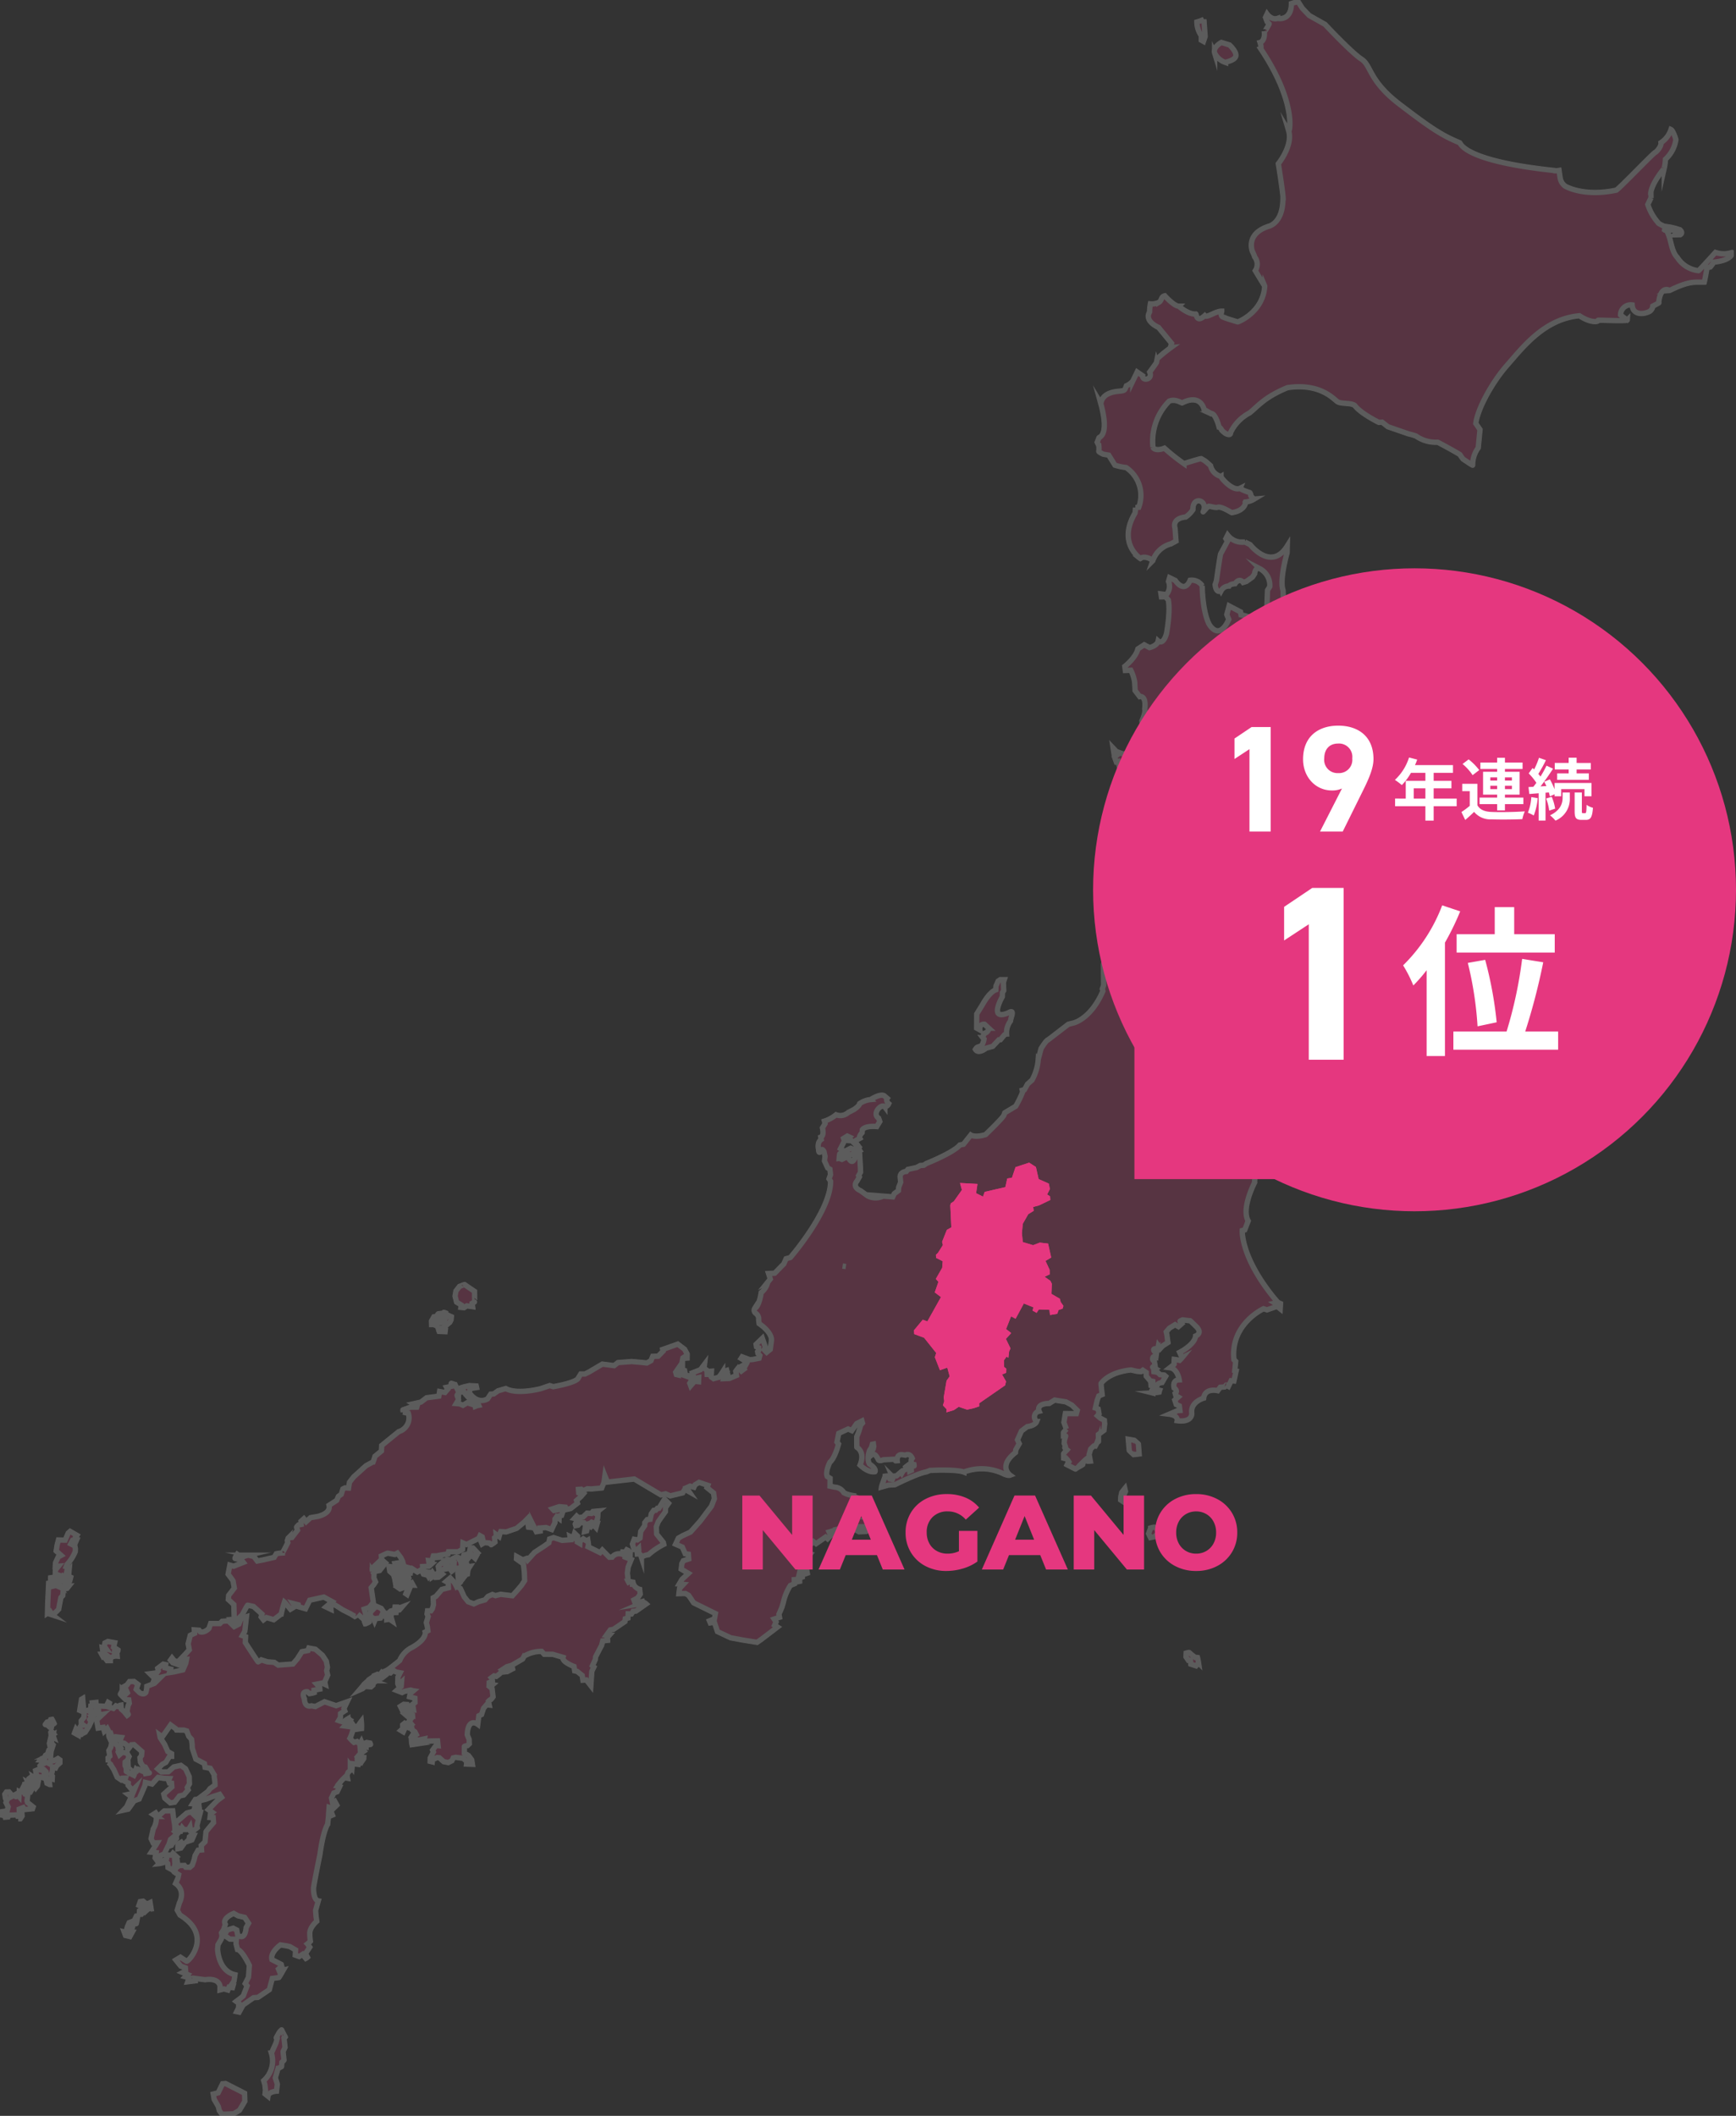 <svg xmlns="http://www.w3.org/2000/svg" xmlns:xlink="http://www.w3.org/1999/xlink" width="378.033" height="460.712" viewBox="0 0 378.033 460.712">
  <rect x="0" y="0" width="378.033" height="460.712" fill="#333333" stroke="none"/>
  <defs>
    <clipPath id="clip-path">
      <rect id="長方形_12576" data-name="長方形 12576" width="377.533" height="460.712" fill="#e5377f" stroke="#fff" stroke-width="1"/>
    </clipPath>
    <clipPath id="clip-path-2">
      <rect id="長方形_12577" data-name="長方形 12577" width="33.228" height="55.161" fill="#e5377f"/>
    </clipPath>
  </defs>
  <g id="グループ_60653" data-name="グループ 60653" transform="translate(-1666.967 4877.712)">
    <g id="グループ_60651" data-name="グループ 60651" transform="translate(1666.967 -4877.712)" opacity="0.203">
      <path id="パス_43" data-name="パス 43" d="M32.088,672.775l.225-.262-.21-2.4-.258.155-.389,2.419.309.14Z" transform="translate(-14.095 -300.262)" fill="#e5377f" stroke="#fff" stroke-width="1"/>
      <path id="パス_44" data-name="パス 44" d="M32.088,672.775l.225-.262-.21-2.4-.258.155-.389,2.419.309.14Z" transform="translate(-14.095 -300.262)" fill="#e5377f" stroke="#fff" stroke-miterlimit="10" stroke-width="1.164"/>
      <g id="グループ_60381" data-name="グループ 60381">
        <g id="グループ_60380" data-name="グループ 60380" clip-path="url(#clip-path)">
          <path id="パス_45" data-name="パス 45" d="M33.274,671.726l.079.7-.377.028-.031.684-1.433.46-.037,1.307-.6.723.018.6.49.371-.591.1-.41.682.107.345.5.154-.08.385-.678.025-.52-.776-.293.784.766.431a3.474,3.474,0,0,0,.511-.066c0-.028,1.045-.541,1.045-.541l.8-1.229.586-1.24s-.512-.316-.432-.322a4.154,4.154,0,0,0,.551-.258l-.217-.365.508-.092.195-.313-.4-.269.576-.288.277-.646-.11-1.459Z" transform="translate(-13.184 -300.945)" fill="#e5377f" stroke="#fff" stroke-width="1"/>
          <path id="パス_46" data-name="パス 46" d="M33.274,671.726l.079.7-.377.028-.031.684-1.433.46-.037,1.307-.6.723.018.6.49.371-.591.1-.41.682.107.345.5.154-.08.385-.678.025-.52-.776-.293.784.766.431a3.474,3.474,0,0,0,.511-.066c0-.028,1.045-.541,1.045-.541l.8-1.229.586-1.24s-.512-.316-.432-.322a4.154,4.154,0,0,0,.551-.258l-.217-.365.508-.092.195-.313-.4-.269.576-.288.277-.646-.11-1.459Z" transform="translate(-13.184 -300.945)" fill="#e5377f" stroke="#fff" stroke-miterlimit="10" stroke-width="1.164"/>
          <path id="パス_47" data-name="パス 47" d="M18.279,679.523,18.8,680l.432-.031.1-.443s.443-.25.467-.279a9.26,9.26,0,0,0-.447-.892l-.3.051-.11.334-.666.186s-.344.461-.4.518.387.079.387.079" transform="translate(-8.015 -303.955)" fill="#e5377f" stroke="#fff" stroke-width="1"/>
          <path id="パス_48" data-name="パス 48" d="M18.279,679.523,18.8,680l.432-.031.1-.443s.443-.25.467-.279a9.26,9.26,0,0,0-.447-.892l-.3.051-.11.334-.666.186s-.344.461-.4.518S18.279,679.523,18.279,679.523Z" transform="translate(-8.015 -303.955)" fill="#e5377f" stroke="#fff" stroke-miterlimit="10" stroke-width="1.164"/>
          <path id="パス_49" data-name="パス 49" d="M18.872,690.688l-.746.19-.05-1.028.127-1.2.439-1.364-.418-.514.158-.772-.307-.113-.246,1.05.126.588.187.312-.14.309-.281.24-.2.613.209.256.028.378s-.321.051-.348.053a1.557,1.557,0,0,1-.133-.316s-.34.161-.336.215a4.244,4.244,0,0,1-.1.443l-.689.242-.274.32.3.033.522-.285.109.372.239.282a3.894,3.894,0,0,1-.383.327,3.176,3.176,0,0,0-.509.092l-.377.41a1.328,1.328,0,0,1,.024.323,8.756,8.756,0,0,0,.768.458c.027,0,.529.531.529.531s-.019.463-.021.435.029.76.029.76l.057.755.123.535s.62.306.592.281a5.721,5.721,0,0,1-.051-.676l-.167-.422.389-.247.39.134.037-.6-.28-.466.193-.341.138-.69-.014-.543.668.222.238-.454.687-.621,0-.653-.428-.294Z" transform="translate(-7.07 -307.329)" fill="#e5377f" stroke="#fff" stroke-width="1"/>
          <path id="パス_50" data-name="パス 50" d="M18.872,690.688l-.746.19-.05-1.028.127-1.2.439-1.364-.418-.514.158-.772-.307-.113-.246,1.05.126.588.187.312-.14.309-.281.24-.2.613.209.256.028.378s-.321.051-.348.053a1.557,1.557,0,0,1-.133-.316s-.34.161-.336.215a4.244,4.244,0,0,1-.1.443l-.689.242-.274.32.3.033.522-.285.109.372.239.282a3.894,3.894,0,0,1-.383.327,3.176,3.176,0,0,0-.509.092l-.377.41a1.328,1.328,0,0,1,.024.323,8.756,8.756,0,0,0,.768.458c.027,0,.529.531.529.531s-.019.463-.021.435.029.76.029.76l.057.755.123.535s.62.306.592.281a5.721,5.721,0,0,1-.051-.676l-.167-.422.389-.247.39.134.037-.6-.28-.466.193-.341.138-.69-.014-.543.668.222.238-.454.687-.621,0-.653-.428-.294Z" transform="translate(-7.07 -307.329)" fill="#e5377f" stroke="#fff" stroke-miterlimit="10" stroke-width="1.164"/>
          <path id="パス_51" data-name="パス 51" d="M20.171,683.054a1.48,1.48,0,0,1-.119.225l.126.94.535.259-.241-.687.286-.157s-.59-.608-.588-.58" transform="translate(-8.985 -306.061)" fill="#e5377f" stroke="#fff" stroke-width="1"/>
          <path id="パス_52" data-name="パス 52" d="M20.171,683.054a1.48,1.48,0,0,1-.119.225l.126.94.535.259-.241-.687.286-.157S20.168,683.026,20.171,683.054Z" transform="translate(-8.985 -306.061)" fill="#e5377f" stroke="#fff" stroke-miterlimit="10" stroke-width="1.164"/>
          <path id="パス_53" data-name="パス 53" d="M15.857,698.535l-.371-.244-.934-.118-.5.2.1.643.3.74.65-.022.92.309-.014-.54Z" transform="translate(-6.297 -312.835)" fill="#e5377f" stroke="#fff" stroke-width="1"/>
          <path id="パス_54" data-name="パス 54" d="M15.857,698.535l-.371-.244-.934-.118-.5.2.1.643.3.74.65-.022.92.309-.014-.54Z" transform="translate(-6.297 -312.835)" fill="#e5377f" stroke="#fff" stroke-miterlimit="10" stroke-width="1.164"/>
          <path id="パス_55" data-name="パス 55" d="M12.844,701.278l-.343-.217.206.555-.508-.233-.353-.354-.41.328.037.486.6.091.867,1.4.324-.4.234-1.213-.578-.826Z" transform="translate(-5.124 -314.055)" fill="#e5377f" stroke="#fff" stroke-width="1"/>
          <path id="パス_56" data-name="パス 56" d="M12.844,701.278l-.343-.217.206.555-.508-.233-.353-.354-.41.328.037.486.6.091.867,1.4.324-.4.234-1.213-.578-.826Z" transform="translate(-5.124 -314.055)" fill="#e5377f" stroke="#fff" stroke-miterlimit="10" stroke-width="1.164"/>
          <path id="パス_57" data-name="パス 57" d="M10.9,705.273l.554-.939-.383-.759-.709-.383.4.976-.369.163-.416-.839-.293.078-.115,1.012.447.509Z" transform="translate(-4.289 -315.085)" fill="#e5377f" stroke="#fff" stroke-width="1"/>
          <path id="パス_58" data-name="パス 58" d="M10.9,705.273l.554-.939-.383-.759-.709-.383.4.976-.369.163-.416-.839-.293.078-.115,1.012.447.509Z" transform="translate(-4.289 -315.085)" fill="#e5377f" stroke="#fff" stroke-miterlimit="10" stroke-width="1.164"/>
          <path id="パス_59" data-name="パス 59" d="M6.185,708.362l.148-1.288-.587-.2-.575-1.152s-.379.736-.378.762-.309-.14-.309-.14l-.057,1.037-.358-.408s-.294.43-.319.459-.194-.42-.194-.42l-.939.505v-.706l-.357-.408-.57.015-.345.488.121.86.287.576-.162.365.479.943L1.7,711.145l-.571-.012-.036-.486-.322.051-.108.742.713.108.082.349.567-.043.135-.391,1.734-.049.293.278s.15.531.151.558a1.7,1.7,0,0,0,.379,0l.389-.6-.034-.459-.564-.284-.031-.759.872-.337.276.441,1.752-.187.134-.39-1.213-.967Z" transform="translate(-0.295 -316.218)" fill="#e5377f" stroke="#fff" stroke-width="1"/>
          <path id="パス_60" data-name="パス 60" d="M6.185,708.362l.148-1.288-.587-.2-.575-1.152s-.379.736-.378.762-.309-.14-.309-.14l-.057,1.037-.358-.408s-.294.43-.319.459-.194-.42-.194-.42l-.939.505v-.706l-.357-.408-.57.015-.345.488.121.86.287.576-.162.365.479.943L1.7,711.145l-.571-.012-.036-.486-.322.051-.108.742.713.108.082.349.567-.043.135-.391,1.734-.049.293.278s.15.531.151.558a1.7,1.7,0,0,0,.379,0l.389-.6-.034-.459-.564-.284-.031-.759.872-.337.276.441,1.752-.187.134-.39-1.213-.967Z" transform="translate(-0.295 -316.218)" fill="#e5377f" stroke="#fff" stroke-miterlimit="10" stroke-width="1.164"/>
          <path id="パス_61" data-name="パス 61" d="M24,612.575l-.555.565.25-1.139-.346-.124.221-.539a9.065,9.065,0,0,0,1.769-2.786l.026-.637-.119-.589-.894-.455.261-.505.636.513.447-1.006-.46-.151.47-.708-1.484-.86-.421.369-.668,1.544-1.46-.039s-.318,1.219-.316,1.256-.176,1.135-.176,1.135l1.081.963-.646.348L21.039,611l-.053.789.706-.054-.684.837-.034,1.534-1,.15s-.009.374,0,.485,1.252-.244,1.252-.244l.384-.851.346.124-.286.657.506.261.5-.821.35.2.059,1.266.439.378.615-.756.2-.8-.463-.188Z" transform="translate(-8.949 -270.707)" fill="#e5377f" stroke="#fff" stroke-width="1"/>
          <path id="パス_62" data-name="パス 62" d="M24,612.575l-.555.565.25-1.139-.346-.124.221-.539a9.065,9.065,0,0,0,1.769-2.786l.026-.637-.119-.589-.894-.455.261-.505.636.513.447-1.006-.46-.151.47-.708-1.484-.86-.421.369-.668,1.544-1.46-.039s-.318,1.219-.316,1.256-.176,1.135-.176,1.135l1.081.963-.646.348L21.039,611l-.053.789.706-.054-.684.837-.034,1.534-1,.15s-.009.374,0,.485,1.252-.244,1.252-.244l.384-.851.346.124-.286.657.506.261.5-.821.35.2.059,1.266.439.378.615-.756.2-.8-.463-.188Z" transform="translate(-8.949 -270.707)" fill="#e5377f" stroke="#fff" stroke-miterlimit="10" stroke-width="1.164"/>
          <path id="パス_63" data-name="パス 63" d="M22.407,625.307l-.591.082s-.851-.87-.813-.873a3.6,3.6,0,0,1-.36.177l.454.564-.5-.224-.917.219-.1-.778-.592.082-.1,2.174-.1,2.137-.057,2.208.568-.379s.5.746.545.781a13.739,13.739,0,0,0,1.325-1.258c0-.036.481-2.539.481-2.539l.415-.442.122-1.353.806-.211.444-.557h-.486Z" transform="translate(-8.394 -279.812)" fill="#e5377f" stroke="#fff" stroke-width="1"/>
          <path id="パス_64" data-name="パス 64" d="M22.407,625.307l-.591.082s-.851-.87-.813-.873a3.6,3.6,0,0,1-.36.177l.454.564-.5-.224-.917.219-.1-.778-.592.082-.1,2.174-.1,2.137-.057,2.208.568-.379s.5.746.545.781a13.739,13.739,0,0,0,1.325-1.258c0-.036.481-2.539.481-2.539l.415-.442.122-1.353.806-.211.444-.557h-.486Z" transform="translate(-8.394 -279.812)" fill="#e5377f" stroke="#fff" stroke-miterlimit="10" stroke-width="1.164"/>
          <path id="パス_65" data-name="パス 65" d="M40.469,651.024l.564-.1-.05.437.3.412h.707c-.033-1.139,1.5-.982,1.5-.982l-.06-.782a3.279,3.279,0,0,0-.511.065c0,.027.022-.437.022-.437s.657.06.684.059.035-.249.035-.249l-.942-.606.226-.969-1.487-.267-.628.319-.134.743.393.54-.832-.237.125.942.52.422-.785.033Z" transform="translate(-17.977 -290.179)" fill="#e5377f" stroke="#fff" stroke-width="1"/>
          <path id="パス_66" data-name="パス 66" d="M40.469,651.024l.564-.1-.05.437.3.412h.707c-.033-1.139,1.5-.982,1.5-.982l-.06-.782a3.279,3.279,0,0,0-.511.065c0,.027.022-.437.022-.437s.657.06.684.059.035-.249.035-.249l-.942-.606.226-.969-1.487-.267-.628.319-.134.743.393.54-.832-.237.125.942.52.422-.785.033Z" transform="translate(-17.977 -290.179)" fill="#e5377f" stroke="#fff" stroke-miterlimit="10" stroke-width="1.164"/>
          <path id="パス_67" data-name="パス 67" d="M69.875,718.274l-.027.637.565.069.318-.734.328.387,1.046,0,.332-.548.136.812.634-.011.809-.658-.073-.48.753-2.9-.68-.1s-.66.647-.7.687a4.953,4.953,0,0,1-.573-.667l-.988.262-2.42,2.087s.05.668-.021.711.556.445.556.445" transform="translate(-31.057 -320.263)" fill="#e5377f" stroke="#fff" stroke-width="1"/>
          <path id="パス_68" data-name="パス 68" d="M69.875,718.274l-.027.637.565.069.318-.734.328.387,1.046,0,.332-.548.136.812.634-.011.809-.658-.073-.48.753-2.9-.68-.1s-.66.647-.7.687a4.953,4.953,0,0,1-.573-.667l-.988.262-2.42,2.087s.05.668-.021.711S69.875,718.274,69.875,718.274Z" transform="translate(-31.057 -320.263)" fill="#e5377f" stroke="#fff" stroke-miterlimit="10" stroke-width="1.164"/>
          <path id="パス_69" data-name="パス 69" d="M63.26,722.174l.766-.245.23-.428-.706.052.3-.919.387-.328.29.874.615-.756-.054-.705.344-.4-.343-.571-.283.208a16.136,16.136,0,0,0-.105-1.9c-.071.042-.387-2.661-.387-2.661l-1.829.026-1.121.981-.5-.149-.254-.392-.534.338.667.436a4.305,4.305,0,0,1-.656,2.7l-.474,2.127.444.937.894-.03-.3.508-1,1.533,1.053.107-.212,1.138s.875,1.2.878,1.241a3.316,3.316,0,0,0,.589-.119l-.6-1.524,1.123-.458Z" transform="translate(-26.714 -320.106)" fill="#e5377f" stroke="#fff" stroke-width="1"/>
          <path id="パス_70" data-name="パス 70" d="M63.26,722.174l.766-.245.23-.428-.706.052.3-.919.387-.328.29.874.615-.756-.054-.705.344-.4-.343-.571-.283.208a16.136,16.136,0,0,0-.105-1.9c-.071.042-.387-2.661-.387-2.661l-1.829.026-1.121.981-.5-.149-.254-.392-.534.338.667.436a4.305,4.305,0,0,1-.656,2.7l-.474,2.127.444.937.894-.03-.3.508-1,1.533,1.053.107-.212,1.138s.875,1.2.878,1.241a3.316,3.316,0,0,0,.589-.119l-.6-1.524,1.123-.458Z" transform="translate(-26.714 -320.106)" fill="#e5377f" stroke="#fff" stroke-miterlimit="10" stroke-width="1.164"/>
          <path id="パス_71" data-name="パス 71" d="M74.274,724.358l-.1.643-.455.408,1.092-.381.447-1.005-.488-.037Z" transform="translate(-33.031 -324.401)" fill="#e5377f" stroke="#fff" stroke-width="1"/>
          <path id="パス_72" data-name="パス 72" d="M74.274,724.358l-.1.643-.455.408,1.092-.381.447-1.005-.488-.037Z" transform="translate(-33.031 -324.401)" fill="#e5377f" stroke="#fff" stroke-miterlimit="10" stroke-width="1.164"/>
          <path id="パス_73" data-name="パス 73" d="M77.169,709.786l-.591.082-.6.942.64.064-.224.987,1.031-.189-.1-.778.09-.791Z" transform="translate(-34.044 -318.039)" fill="#e5377f" stroke="#fff" stroke-width="1"/>
          <path id="パス_74" data-name="パス 74" d="M77.169,709.786l-.591.082-.6.942.64.064-.224.987,1.031-.189-.1-.778.09-.791Z" transform="translate(-34.044 -318.039)" fill="#e5377f" stroke="#fff" stroke-miterlimit="10" stroke-width="1.164"/>
          <path id="パス_75" data-name="パス 75" d="M96.914,665.21l-.943.37L95.739,665l-.329.586-.6-.591-.658.2a9.406,9.406,0,0,1-.89-.9,6.74,6.74,0,0,0,.442-1.08l.241-.765s1.772-.282,1.846-.289a10.881,10.881,0,0,0-.044-1.565,9.875,9.875,0,0,0-.737,1.1l-.818.061-.337-.5-.029.6-1.736-.243,1.173-1.284-.469-.263a6.816,6.816,0,0,0-.921.667,5.857,5.857,0,0,1-1.067-.293l.4-.7.013-.823.927-.593-.189-.508.712-1.473-2.4.853-2.531-.855-2.013,1.048-.833-.161c-1.612.421-1.535-1.527-1.535-1.527-.8-1.733.63-1.542.63-1.542l.479.412a4.429,4.429,0,0,0,1.029-.228l-.039-.52,1.252-.243-.028-.371-.651-.7,1.177-.238.7.322-.119-.59.636-1.467-.222-.954.167-.759-.249-1.326-.844-1.282-1.518-1.3-1.439-.265-.184.536-1.326.249-1,1.57-.961,1.119-3.195.241-.868-.607-1.5-.11-1.3-.425a6.881,6.881,0,0,1-.715.427c-.074.005-2.782-4.2-2.782-4.2l.054-1.273-.692-.247.527-.937.359-3.164-1.166.387-.5,1.232-1.006.525-1.289-1.248-1.337.1-.487.484-2.017,0-.367,1.074c-1.042,1.05-1.886.739-1.886.739l-.251-.354-1.051-.07.056.742-.938.444-.46,1.829.25,1.325-.967,1.045-1.454,1.529-.834-.162-.5-.634-.337.473.49.561,1.456.488.115-.457.915-.741.52-.039-.161.833-.636,1.469-1.983.448-.96.147.241-.765-1.142-.288.1-.679-.532-.109-1.2.912.114.513-.338.474-1.48.187.565.555.663-.124-.247.69,1.32-.322-1.321,1.294-1.67.65-.029.6-.169.734c-.5.636-1.341.052-1.341.052l-.753-.74.368-1.074-.845-.634-.995.026-.542.738-.524.288.6,1.4-.279.269-.81-.836a7.536,7.536,0,0,1-.431.879c-.051,0,1.186,1.205,1.186,1.205l.651.051.106.739-.259.518-.251,1.312s.289.527.293.576-.233.218-.233.218l-.658-.8-.614-.552-.087-.876-.238.042-.428.256-.423-.155-.555.565-1.03-.3.161-.833-.274-.166-.421.853-1.762-.091.089,1.188-.291.1.1.365.359.31.7-.128-1.29,1.218.321,1.768,1.108-.158.25.842.626-.609.262.5.051.668.44-.107.239.692-.457.371.222.469.952-.258.224-.5,1.131.139-.256.579.426.679h.485l.713.545,0,.522.2.135.644-.87.557-.041,1.72,1.513-.081.9-.341.437.11.962.556.93.5.149.129.215-.289.134s1,.932,1.041.93-.811.136-.811.136l-.057-.257-.811-.35-.734-.319-.206.24-.28-.24-.307.881-.36-.307-.026.636s-1.476-.748-1.439-.751a2.1,2.1,0,0,0,0-.486l.354-.25v-.486s-.48.073-.554.079-.03-.895-.03-.895l.211-.165.088.666.334-.025-.044-1.081.255-.58-.471-.786-.716-.1-.268-.092-.63.57-.268-.577.61-.831-.171-.286-.466.259-.077-.517-.316-.238-.177-.36-.832-.124-.184,1.023-.429.742.2,1.218-.384.365.039,1.006a4.405,4.405,0,0,1,.476.374c0,.039.721,1.141.721,1.141l.763,1.7.788.539.312-.323.708-.017-.212.652.817.424-.038.489.941,1.087.592-.568-.505,1.234-1.028.227.713.544-.326.621-.705,1.548-.693.725,1.029-.227s1.219-1.661,1.214-1.735a7.256,7.256,0,0,1,1.16-.462l1.273-2.935.1-.68,1.444.339,1.311-1.443,1.211.207,1.273.054-.189.462.188.508.451.042.062.816-1.751,1.552.216.88,1.2,1.031.96-.148,1.019-1.346.954-.222.961-1.118-.188-.508.464-.783-.043-1.565-.8-1.732-1.028-.744-1.543.339-1.191,1.062-1.491.036-.8-.687.973-.969.789-.434.8-1.329.449,0,0-.56-.82-.461-.718-1.59-.929-1.423-.119-.589.554.406,1.821-2.6,1.107.813.171.286,1.646.025.586.181.438,1.163.6.652.13,1.036.045.943.773,2.332,1.867.98.136.812,1.136.212.855,1.43a2.981,2.981,0,0,0,.062.817,9.012,9.012,0,0,1,.106,1.411l-1.064.753-.475.634L60.472,677.3l.119.588,1.32-.323L63.363,677l1.532-.489.422.64-.99.747-1.872,1.934.868.608-.423.331-.093.753.674.024.083,1.114s-1.649,1.918-1.643,1.992-.209,2.182-.209,2.182l-.836.811.073.965-.743.056-.66,1.17-.224.988-.413,1.127-.515.438-.9-.033-.277-.376-1.142.034-.8.61-.135.857.835.509-.167.76-.509,1.159c2.288,1.62.838,4.2.838,4.2l-.476,1.6.6,1.076c7.2,4.387,1.888,10.167,1.431,10.052l-1.335-.87-1,.6,1.072,1.338,1,.374.051.668-.646.348,1.08.441-.487.485.839.236-.31.845,1.629-.2-.039-.52,2.188.284c3.177-.465,3.249,1.473,3.249,1.473l-.018.749.88-.216.839.236.253-.617.753.093.178-.612-.309-.126.47-.707.2-1.36c-3.649-.845-3.779-5.542-3.779-5.542l.075-.977.728-1.25.172-.686-.124-.663.469-.707.362-1.148c-.775-1.36,1.837-2.38,1.837-2.38l.936.528,1.445.339.844,1.28-.528.937c-.2,2.256-1.123,1.953-1.123,1.953l-.679-.1-.25-1.326-.777-.39-1.315.4-.584,1.164,1.182.808,1.422.041-.076.977.318,1.247c1.062.218,2.577,3.466,2.577,3.466l-.18,2.554-.716,1.4.411.492s-.815,2.078-.809,2.153-1.55,1.237-1.55,1.237l.554.408L69,723.047l-.389.776.531.109L70,722.374l2.271-1.59.966-.073,2.488-1.682.23-.913.408-1.525s1.332-.176,1.406-.181,1-1.643,1-1.643l-.88.215-.182-.434.7-.651-.1-.366-2.021-1.043c-.421-1.613,1.85-3.2,1.85-3.2l1.285.2.76.167,1.25.727-.065,1.126.845.31.784-.507a6.761,6.761,0,0,0,.667.921,1.643,1.643,0,0,0,.355-.251l-.433-.789.939-1.416-.5-.709a5.288,5.288,0,0,0,.63-.571,13.209,13.209,0,0,1-.129-1.708c-.025-1.343,1.519-2.655,1.519-2.655l-.152-1.035-.1-1.337.592-2.063c-1.136-.213-1.036-2.835-1.036-2.835.19-1.434,1.393-7.278,1.393-7.278.722-5.284,1.673-6.551,1.673-6.551l.174-1.656.869-.365-.279-.726-.52.04.076-.978.846.31.835-.809-.432-.79-.5.337-.232-1.1.516-1.084.726-.279.515-1.085-.456-.116.676-.947a10.321,10.321,0,0,1,.9-.964c0,.074.61.178.61.178l-.124-.663.251-.617.49-.448,0-1.045.373.5.081-.9,1.132.138-.034-.446s.615.215.651.212.711-.987.711-.987l.017-.263-.639-.064-.042.45-.288-.35-.2.313-.257-.428.515-.6.955-.706-.242-.245-.54.266-.067-.892.58.256.149-.5.534.146-.019-.259s.992-.226,1.029-.228-.1-.291-.1-.291Z" transform="translate(-17.065 -285.795)" fill="#e5377f" stroke="#fff" stroke-width="1"/>
          <path id="パス_76" data-name="パス 76" d="M96.914,665.21l-.943.37L95.739,665l-.329.586-.6-.591-.658.2a9.406,9.406,0,0,1-.89-.9,6.74,6.74,0,0,0,.442-1.08l.241-.765s1.772-.282,1.846-.289a10.881,10.881,0,0,0-.044-1.565,9.875,9.875,0,0,0-.737,1.1l-.818.061-.337-.5-.029.6-1.736-.243,1.173-1.284-.469-.263a6.816,6.816,0,0,0-.921.667,5.857,5.857,0,0,1-1.067-.293l.4-.7.013-.823.927-.593-.189-.508.712-1.473-2.4.853-2.531-.855-2.013,1.048-.833-.161c-1.612.421-1.535-1.527-1.535-1.527-.8-1.733.63-1.542.63-1.542l.479.412a4.429,4.429,0,0,0,1.029-.228l-.039-.52,1.252-.243-.028-.371-.651-.7,1.177-.238.7.322-.119-.59.636-1.467-.222-.954.167-.759-.249-1.326-.844-1.282-1.518-1.3-1.439-.265-.184.536-1.326.249-1,1.57-.961,1.119-3.195.241-.868-.607-1.5-.11-1.3-.425a6.881,6.881,0,0,1-.715.427c-.074.005-2.782-4.2-2.782-4.2l.054-1.273-.692-.247.527-.937.359-3.164-1.166.387-.5,1.232-1.006.525-1.289-1.248-1.337.1-.487.484-2.017,0-.367,1.074c-1.042,1.05-1.886.739-1.886.739l-.251-.354-1.051-.07.056.742-.938.444-.46,1.829.25,1.325-.967,1.045-1.454,1.529-.834-.162-.5-.634-.337.473.49.561,1.456.488.115-.457.915-.741.52-.039-.161.833-.636,1.469-1.983.448-.96.147.241-.765-1.142-.288.1-.679-.532-.109-1.2.912.114.513-.338.474-1.48.187.565.555.663-.124-.247.69,1.32-.322-1.321,1.294-1.67.65-.029.6-.169.734c-.5.636-1.341.052-1.341.052l-.753-.74.368-1.074-.845-.634-.995.026-.542.738-.524.288.6,1.4-.279.269-.81-.836a7.536,7.536,0,0,1-.431.879c-.051,0,1.186,1.205,1.186,1.205l.651.051.106.739-.259.518-.251,1.312s.289.527.293.576-.233.218-.233.218l-.658-.8-.614-.552-.087-.876-.238.042-.428.256-.423-.155-.555.565-1.03-.3.161-.833-.274-.166-.421.853-1.762-.091.089,1.188-.291.1.1.365.359.31.7-.128-1.29,1.218.321,1.768,1.108-.158.25.842.626-.609.262.5.051.668.44-.107.239.692-.457.371.222.469.952-.258.224-.5,1.131.139-.256.579.426.679h.485l.713.545,0,.522.2.135.644-.87.557-.041,1.72,1.513-.081.9-.341.437.11.962.556.93.5.149.129.215-.289.134s1,.932,1.041.93-.811.136-.811.136l-.057-.257-.811-.35-.734-.319-.206.24-.28-.24-.307.881-.36-.307-.026.636s-1.476-.748-1.439-.751a2.1,2.1,0,0,0,0-.486l.354-.25v-.486s-.48.073-.554.079-.03-.895-.03-.895l.211-.165.088.666.334-.025-.044-1.081.255-.58-.471-.786-.716-.1-.268-.092-.63.57-.268-.577.61-.831-.171-.286-.466.259-.077-.517-.316-.238-.177-.36-.832-.124-.184,1.023-.429.742.2,1.218-.384.365.039,1.006a4.405,4.405,0,0,1,.476.374c0,.039.721,1.141.721,1.141l.763,1.7.788.539.312-.323.708-.017-.212.652.817.424-.038.489.941,1.087.592-.568-.505,1.234-1.028.227.713.544-.326.621-.705,1.548-.693.725,1.029-.227s1.219-1.661,1.214-1.735a7.256,7.256,0,0,1,1.16-.462l1.273-2.935.1-.68,1.444.339,1.311-1.443,1.211.207,1.273.054-.189.462.188.508.451.042.062.816-1.751,1.552.216.88,1.2,1.031.96-.148,1.019-1.346.954-.222.961-1.118-.188-.508.464-.783-.043-1.565-.8-1.732-1.028-.744-1.543.339-1.191,1.062-1.491.036-.8-.687.973-.969.789-.434.8-1.329.449,0,0-.56-.82-.461-.718-1.59-.929-1.423-.119-.589.554.406,1.821-2.6,1.107.813.171.286,1.646.025.586.181.438,1.163.6.652.13,1.036.045.943.773,2.332,1.867.98.136.812,1.136.212.855,1.43a2.981,2.981,0,0,0,.062.817,9.012,9.012,0,0,1,.106,1.411l-1.064.753-.475.634L60.472,677.3l.119.588,1.32-.323L63.363,677l1.532-.489.422.64-.99.747-1.872,1.934.868.608-.423.331-.093.753.674.024.083,1.114s-1.649,1.918-1.643,1.992-.209,2.182-.209,2.182l-.836.811.073.965-.743.056-.66,1.17-.224.988-.413,1.127-.515.438-.9-.033-.277-.376-1.142.034-.8.61-.135.857.835.509-.167.76-.509,1.159c2.288,1.62.838,4.2.838,4.2l-.476,1.6.6,1.076c7.2,4.387,1.888,10.167,1.431,10.052l-1.335-.87-1,.6,1.072,1.338,1,.374.051.668-.646.348,1.08.441-.487.485.839.236-.31.845,1.629-.2-.039-.52,2.188.284c3.177-.465,3.249,1.473,3.249,1.473l-.018.749.88-.216.839.236.253-.617.753.093.178-.612-.309-.126.47-.707.2-1.36c-3.649-.845-3.779-5.542-3.779-5.542l.075-.977.728-1.25.172-.686-.124-.663.469-.707.362-1.148c-.775-1.36,1.837-2.38,1.837-2.38l.936.528,1.445.339.844,1.28-.528.937c-.2,2.256-1.123,1.953-1.123,1.953l-.679-.1-.25-1.326-.777-.39-1.315.4-.584,1.164,1.182.808,1.422.041-.076.977.318,1.247c1.062.218,2.577,3.466,2.577,3.466l-.18,2.554-.716,1.4.411.492s-.815,2.078-.809,2.153-1.55,1.237-1.55,1.237l.554.408L69,723.047l-.389.776.531.109L70,722.374l2.271-1.59.966-.073,2.488-1.682.23-.913.408-1.525s1.332-.176,1.406-.181,1-1.643,1-1.643l-.88.215-.182-.434.7-.651-.1-.366-2.021-1.043c-.421-1.613,1.85-3.2,1.85-3.2l1.285.2.76.167,1.25.727-.065,1.126.845.31.784-.507a6.761,6.761,0,0,0,.667.921,1.643,1.643,0,0,0,.355-.251l-.433-.789.939-1.416-.5-.709a5.288,5.288,0,0,0,.63-.571,13.209,13.209,0,0,1-.129-1.708c-.025-1.343,1.519-2.655,1.519-2.655l-.152-1.035-.1-1.337.592-2.063c-1.136-.213-1.036-2.835-1.036-2.835.19-1.434,1.393-7.278,1.393-7.278.722-5.284,1.673-6.551,1.673-6.551l.174-1.656.869-.365-.279-.726-.52.04.076-.978.846.31.835-.809-.432-.79-.5.337-.232-1.1.516-1.084.726-.279.515-1.085-.456-.116.676-.947a10.321,10.321,0,0,1,.9-.964c0,.074.61.178.61.178l-.124-.663.251-.617.49-.448,0-1.045.373.5.081-.9,1.132.138-.034-.446s.615.215.651.212.711-.987.711-.987l.017-.263-.639-.064-.042.45-.288-.35-.2.313-.257-.428.515-.6.955-.706-.242-.245-.54.266-.067-.892.58.256.149-.5.534.146-.019-.259s.992-.226,1.029-.228-.1-.291-.1-.291Z" transform="translate(-17.065 -285.795)" fill="#e5377f" stroke="#fff" stroke-miterlimit="10" stroke-width="1.164"/>
          <path id="パス_77" data-name="パス 77" d="M67.69,732.75l-.52.039-.025-.333.486-.486-.844-.8-.307.4-1.048-.032-.018.748-.423.331.655.773.067.891.817.424.36.31.308-1.369.56-.491Z" transform="translate(-29.121 -327.622)" fill="#e5377f" stroke="#fff" stroke-width="1"/>
          <path id="パス_78" data-name="パス 78" d="M67.69,732.75l-.52.039-.025-.333.486-.486-.844-.8-.307.4-1.048-.032-.018.748-.423.331.655.773.067.891.817.424.36.31.308-1.369.56-.491Z" transform="translate(-29.121 -327.622)" fill="#e5377f" stroke="#fff" stroke-miterlimit="10" stroke-width="1.164"/>
          <path id="パス_79" data-name="パス 79" d="M70.205,727.228l0,.971.626-.123.507-.709-.417-.567Z" transform="translate(-31.457 -325.663)" fill="#e5377f" stroke="#fff" stroke-width="1"/>
          <path id="パス_80" data-name="パス 80" d="M70.205,727.228l0,.971.626-.123.507-.709-.417-.567Z" transform="translate(-31.457 -325.663)" fill="#e5377f" stroke="#fff" stroke-miterlimit="10" stroke-width="1.164"/>
          <path id="パス_81" data-name="パス 81" d="M56.966,750.494l.047.633-1.275-1.062-.629.086-.275.8,1.076.4.367.906.63-.57.56,0-.213-1.328Z" transform="translate(-24.57 -336.087)" fill="#e5377f" stroke="#fff" stroke-width="1"/>
          <path id="パス_82" data-name="パス 82" d="M56.966,750.494l.047.633-1.275-1.062-.629.086-.275.8,1.076.4.367.906.63-.57.56,0-.213-1.328Z" transform="translate(-24.57 -336.087)" fill="#e5377f" stroke="#fff" stroke-miterlimit="10" stroke-width="1.164"/>
          <path id="パス_83" data-name="パス 83" d="M55.014,753.5l-.055.75s.417.082.454.078a2.846,2.846,0,0,0,.267-.43s-.123-.626-.128-.7-.538.3-.538.3" transform="translate(-24.626 -337.489)" fill="#e5377f" stroke="#fff" stroke-width="1"/>
          <path id="パス_84" data-name="パス 84" d="M55.014,753.5l-.055.75s.417.082.454.078a2.846,2.846,0,0,0,.267-.43s-.123-.626-.128-.7S55.014,753.5,55.014,753.5Z" transform="translate(-24.626 -337.489)" fill="#e5377f" stroke="#fff" stroke-miterlimit="10" stroke-width="1.164"/>
          <path id="パス_85" data-name="パス 85" d="M51.165,756.941l-1.089.418-.349.81-.388,1.3L49,759.383l.282.763.951.227.558-1.013-.376-.046.378-.926.133-.72s.666-.087.7-.09.323-1.668.323-1.668l-.3.023Z" transform="translate(-21.954 -338.706)" fill="#e5377f" stroke="#fff" stroke-width="1"/>
          <path id="パス_86" data-name="パス 86" d="M51.165,756.941l-1.089.418-.349.81-.388,1.3L49,759.383l.282.763.951.227.558-1.013-.376-.046.378-.926.133-.72s.666-.087.7-.09.323-1.668.323-1.668l-.3.023Z" transform="translate(-21.954 -338.706)" fill="#e5377f" stroke="#fff" stroke-miterlimit="10" stroke-width="1.164"/>
          <path id="パス_87" data-name="パス 87" d="M107.954,800.826c-.006-.075-.486.486-.486.486s-.728,1.249-.69,1.247.2.172.2.172l-.264.954-.992,2.2a5.743,5.743,0,0,1-1.677,5.99l.256.915.126,1.185-.089.792.636.511c.147-1.019,1.859-1.11,1.859-1.11l.182-1.544-.438-1.351.592-2.061a4.534,4.534,0,0,0,.755-.393c.031-.077.078-.94.078-.94s.418-.406.453-.445-.217-1.889-.183-1.928.419-.891.419-.891l-.226-2,.28-.244s-.784-1.473-.789-1.547" transform="translate(-46.62 -358.829)" fill="#e5377f" stroke="#fff" stroke-width="1"/>
          <path id="パス_88" data-name="パス 88" d="M107.954,800.826c-.006-.075-.486.486-.486.486s-.728,1.249-.69,1.247.2.172.2.172l-.264.954-.992,2.2a5.743,5.743,0,0,1-1.677,5.99l.256.915.126,1.185-.089.792.636.511c.147-1.019,1.859-1.11,1.859-1.11l.182-1.544-.438-1.351.592-2.061a4.534,4.534,0,0,0,.755-.393c.031-.077.078-.94.078-.94s.418-.406.453-.445-.217-1.889-.183-1.928.419-.891.419-.891l-.226-2,.28-.244S107.959,800.9,107.954,800.826Z" transform="translate(-46.62 -358.829)" fill="#e5377f" stroke="#fff" stroke-miterlimit="10" stroke-width="1.164"/>
          <path id="パス_89" data-name="パス 89" d="M89.562,823.393l-2.758-1.4-.632.048-.97,1.978-1.064.266.2,1.144.9,1.575.216.88.585.815,2.531-.116,1.285-.768,1.161-1.955-.057-1.751Z" transform="translate(-37.701 -368.317)" fill="#e5377f" stroke="#fff" stroke-width="1"/>
          <path id="パス_90" data-name="パス 90" d="M89.562,823.393l-2.758-1.4-.632.048-.97,1.978-1.064.266.2,1.144.9,1.575.216.88.585.815,2.531-.116,1.285-.768,1.161-1.955-.057-1.751Z" transform="translate(-37.701 -368.317)" fill="#e5377f" stroke="#fff" stroke-miterlimit="10" stroke-width="1.164"/>
          <path id="パス_91" data-name="パス 91" d="M180.751,619.943l.4.24.045.594-.47-.1.127,1.321.454-.088,1.14-1.472.318-.1.05-.412-.668.133-.256-.5-1.037-.058Z" transform="translate(-80.978 -277.584)" fill="#e5377f" stroke="#fff" stroke-width="1"/>
          <path id="パス_92" data-name="パス 92" d="M180.751,619.943l.4.24.045.594-.47-.1.127,1.321.454-.088,1.14-1.472.318-.1.05-.412-.668.133-.256-.5-1.037-.058Z" transform="translate(-80.978 -277.584)" fill="#e5377f" stroke="#fff" stroke-miterlimit="10" stroke-width="1.164"/>
          <path id="パス_93" data-name="パス 93" d="M182.608,617.358l-.147.583.41.375.385-.3.375.3.437-.686-.51.065-.147-.5Z" transform="translate(-81.756 -276.548)" fill="#e5377f" stroke="#fff" stroke-width="1"/>
          <path id="パス_94" data-name="パス 94" d="M182.608,617.358l-.147.583.41.375.385-.3.375.3.437-.686-.51.065-.147-.5Z" transform="translate(-81.756 -276.548)" fill="#e5377f" stroke="#fff" stroke-miterlimit="10" stroke-width="1.164"/>
          <path id="パス_95" data-name="パス 95" d="M177.855,616.37l-.236.479.336.49.874-.663.657.059.644-.455-.21-.99-.53-.911-.39-.134-.789.358-.335.6.617.253-.066.928Z" transform="translate(-79.587 -275.229)" fill="#e5377f" stroke="#fff" stroke-width="1"/>
          <path id="パス_96" data-name="パス 96" d="M177.855,616.37l-.236.479.336.49.874-.663.657.059.644-.455-.21-.99-.53-.911-.39-.134-.789.358-.335.6.617.253-.066.928Z" transform="translate(-79.587 -275.229)" fill="#e5377f" stroke="#fff" stroke-miterlimit="10" stroke-width="1.164"/>
          <path id="パス_97" data-name="パス 97" d="M247.839,611.962h-.4l-.077-.382-.29-.138-.261.377.187.906.8.219Z" transform="translate(-110.591 -273.974)" fill="#e5377f" stroke="#fff" stroke-width="1"/>
          <path id="パス_98" data-name="パス 98" d="M247.839,611.962h-.4l-.077-.382-.29-.138-.261.377.187.906.8.219Z" transform="translate(-110.591 -273.974)" fill="#e5377f" stroke="#fff" stroke-miterlimit="10" stroke-width="1.164"/>
          <path id="パス_99" data-name="パス 99" d="M203.639,620.418l-.786.1s-.015-.2-.055-.194a3.529,3.529,0,0,1,.659-.21c0,.041-.067-.349-.067-.349s-.465.114-.506.117l-1.1.083-.2-.541.8-.417.572-.837-.12-1.061a1.982,1.982,0,0,1-1.465-1.555l-.322-.056.119.508-.477-.005a4.648,4.648,0,0,1-.363-.606c.039,0-.177-1.811-.177-1.811l.179-1.322.669-1.637-1.349-.532.034-.6-.114-.469-.44-.045-.121.486a1.957,1.957,0,0,0-2.174.639l-.6.026-1.537-1.565-.481.559-2.638-1.295.109-.531-.141-.885-.286.17-.708-.469-.71.5-.034.525-.549-.331.054-1.275-.645-.624-.3.994-.7-.321.13.737-1.858.141-1.838-.609-.874.291-.161.833L182,607.73l-2.064,1.35-1.517,1.683-.251-.354-.8.285-1.325-.723-.035.525,1.5,1.083.209,1.777.065,1.863-.693,1.049-1.051,1.224-.921,1.016-2.563-.305-1.124.285-.666-.249-.965.421-.641.746-1.413.406-1.011.474-1.229-.454-.878-1.081-.836-1.83s-.932-.476-.883-.48a9.663,9.663,0,0,0-.573-1l-.758-.791-.887.765.468.263.033,1.094-1.419.357-1.281,1.491-.622.345.063,1.49-.233.864-.313.472-.747.006-.1.705.238.53-.4,1.324.216.88.116.887-.576.293s.413,1.512-2.885,3.355a5.537,5.537,0,0,0-2.673,2.842s-2.109,1.751-2.732,2.1l-.625.3.079.393s-.434.182-.439.131a1.567,1.567,0,0,0-.22-.282l-.453.582-.465-.214-.579.243s.14.536.087.492-.464-.215-.415-.219-.377.278-.377.278l.569.3s-.125.308-.174.312a3.615,3.615,0,0,1-.464-.213l-.078.3-.323-.325s-1.216,1.039-1.212,1.088-.958,1.167-.958,1.167l.674-.3.842-.713.614-.443.072.292-.317.422.651.051.419-.38s.109-.557.112-.507,1.136-.781,1.136-.781l.679-.253.987-.769.511-.487.407.119.607-.545.576.357.909.18-.478.933-.04,1.445.122.29.7-.65-.078.954-.98.87,1.18.459.48-.236s1.418-.355,1.422-.306a2.4,2.4,0,0,0,.559.157l-.7.6-.145.708,1.17.31.02.946-.518.387.185,1.132-1.063-.218-.314-.873-.75-.043-.713.452.353.72.55-.639.338.522-.092.753,1.48.486.023.3-1.2-.06.8.688-.36.475.495.611-.672.35-.788-.54-.423.331.014.844-.419.381.522.31.255-.568.093-.755.83.436.629-.247.1.69.632.45.293.576-.286.17-.416-.216-.309.52.624.353s-.611.494-.661.5a5.442,5.442,0,0,0,.116.888l1.33-.2-.711-.2.557-.539,1.52-.314-.111.507.411.167.484-.186.82-.036,1.268-.02.116,1.037-.451-.041-.745,1.028.179.4-.687,1.284-.019.75.456.115.041-.452,1.009-.487.488.037.961.862.986.188.793-.4.289-.62.551-.116,1.623.214.8.723-.072.528,1.273.053-.147-.959-.707-.956-.9-.492s.009-1.345,0-1.457.658-.2.658-.2l.417-.405-.036-.969-.41-.978c.155-3.9,2.292-2.3,2.292-2.3l.235-1.848.578-.268.455-1.379.653-.759.566.069-.173-.809s.274-.319.423-.331.587-.642.587-.642l-.208-1.778-.439-.377.56-.491-.757-.13.012-.337.689-.276-.045-.594-.162-.174.566-.416.494.111.566-.416.524-.487,1.3-.136,1.149-.609-.1-.4-.83.4-1.092.381-.236-.169,1.033-.676,1.06-.3,2.362-1.374.327-.622a7.215,7.215,0,0,1,3.807-1.034l.571.63,1.868.008,2.215.655c-.3.994,2.391,1.986,2.391,1.986l.147.96.531.11,1.113.887.153,1.034.742-.055.992,1.27.211-3.154.453-.931-.32-.275.642-1.393.035-.526.848-1.632.48-.908.236-.954,1.062-.119a2.488,2.488,0,0,0-.082-.549,6.586,6.586,0,0,1,.472-.592l-.6-.033.79-1.091.7-.133,2.488-1.694.075-.6.583-.162.05-.917.715.025a4.83,4.83,0,0,0,.353-.581l.63-.046,2.223-1.556a1.778,1.778,0,0,0-.293-.217,2.85,2.85,0,0,0-.332.343" transform="translate(-63.54 -271.047)" fill="#e5377f" stroke="#fff" stroke-width="1"/>
          <path id="パス_100" data-name="パス 100" d="M203.639,620.418l-.786.1s-.015-.2-.055-.194a3.529,3.529,0,0,1,.659-.21c0,.041-.067-.349-.067-.349s-.465.114-.506.117l-1.1.083-.2-.541.8-.417.572-.837-.12-1.061a1.982,1.982,0,0,1-1.465-1.555l-.322-.056.119.508-.477-.005a4.648,4.648,0,0,1-.363-.606c.039,0-.177-1.811-.177-1.811l.179-1.322.669-1.637-1.349-.532.034-.6-.114-.469-.44-.045-.121.486a1.957,1.957,0,0,0-2.174.639l-.6.026-1.537-1.565-.481.559-2.638-1.295.109-.531-.141-.885-.286.17-.708-.469-.71.5-.034.525-.549-.331.054-1.275-.645-.624-.3.994-.7-.321.13.737-1.858.141-1.838-.609-.874.291-.161.833L182,607.73l-2.064,1.35-1.517,1.683-.251-.354-.8.285-1.325-.723-.035.525,1.5,1.083.209,1.777.065,1.863-.693,1.049-1.051,1.224-.921,1.016-2.563-.305-1.124.285-.666-.249-.965.421-.641.746-1.413.406-1.011.474-1.229-.454-.878-1.081-.836-1.83s-.932-.476-.883-.48a9.663,9.663,0,0,0-.573-1l-.758-.791-.887.765.468.263.033,1.094-1.419.357-1.281,1.491-.622.345.063,1.49-.233.864-.313.472-.747.006-.1.705.238.53-.4,1.324.216.88.116.887-.576.293s.413,1.512-2.885,3.355a5.537,5.537,0,0,0-2.673,2.842s-2.109,1.751-2.732,2.1l-.625.3.079.393s-.434.182-.439.131a1.567,1.567,0,0,0-.22-.282l-.453.582-.465-.214-.579.243s.14.536.087.492-.464-.215-.415-.219-.377.278-.377.278l.569.3s-.125.308-.174.312a3.615,3.615,0,0,1-.464-.213l-.078.3-.323-.325s-1.216,1.039-1.212,1.088-.958,1.167-.958,1.167l.674-.3.842-.713.614-.443.072.292-.317.422.651.051.419-.38s.109-.557.112-.507,1.136-.781,1.136-.781l.679-.253.987-.769.511-.487.407.119.607-.545.576.357.909.18-.478.933-.04,1.445.122.29.7-.65-.078.954-.98.87,1.18.459.48-.236s1.418-.355,1.422-.306a2.4,2.4,0,0,0,.559.157l-.7.6-.145.708,1.17.31.02.946-.518.387.185,1.132-1.063-.218-.314-.873-.75-.043-.713.452.353.72.55-.639.338.522-.092.753,1.48.486.023.3-1.2-.06.8.688-.36.475.495.611-.672.35-.788-.54-.423.331.014.844-.419.381.522.31.255-.568.093-.755.83.436.629-.247.1.69.632.45.293.576-.286.17-.416-.216-.309.52.624.353s-.611.494-.661.5a5.442,5.442,0,0,0,.116.888l1.33-.2-.711-.2.557-.539,1.52-.314-.111.507.411.167.484-.186.82-.036,1.268-.02.116,1.037-.451-.041-.745,1.028.179.4-.687,1.284-.019.75.456.115.041-.452,1.009-.487.488.037.961.862.986.188.793-.4.289-.62.551-.116,1.623.214.8.723-.072.528,1.273.053-.147-.959-.707-.956-.9-.492s.009-1.345,0-1.457.658-.2.658-.2l.417-.405-.036-.969-.41-.978c.155-3.9,2.292-2.3,2.292-2.3l.235-1.848.578-.268.455-1.379.653-.759.566.069-.173-.809s.274-.319.423-.331.587-.642.587-.642l-.208-1.778-.439-.377.56-.491-.757-.13.012-.337.689-.276-.045-.594-.162-.174.566-.416.494.111.566-.416.524-.487,1.3-.136,1.149-.609-.1-.4-.83.4-1.092.381-.236-.169,1.033-.676,1.06-.3,2.362-1.374.327-.622a7.215,7.215,0,0,1,3.807-1.034l.571.63,1.868.008,2.215.655c-.3.994,2.391,1.986,2.391,1.986l.147.96.531.11,1.113.887.153,1.034.742-.055.992,1.27.211-3.154.453-.931-.32-.275.642-1.393.035-.526.848-1.632.48-.908.236-.954,1.062-.119a2.488,2.488,0,0,0-.082-.549,6.586,6.586,0,0,1,.472-.592l-.6-.033.79-1.091.7-.133,2.488-1.694.075-.6.583-.162.05-.917.715.025a4.83,4.83,0,0,0,.353-.581l.63-.046,2.223-1.556a1.778,1.778,0,0,0-.293-.217A2.85,2.85,0,0,0,203.639,620.418Z" transform="translate(-63.54 -271.047)" fill="#e5377f" stroke="#fff" stroke-miterlimit="10" stroke-width="1.164"/>
          <path id="パス_101" data-name="パス 101" d="M230.7,596.215l-.348.432-.928-.064-.886.855-1,.128-.38-.352-.451.5.5.1,0,.407-.352.734.108.344.481-.089.554-.587.764.052.364.49-.221,1.4.426-.114.345-1.547.4-.111.336-.243.365.163.131.289-.352.026-.4.087-.111.333.2.12.227-.235.484-.064.415.46.321-1.139-.254-.117.294-.81.047-.819-.561-.228.64-.51Z" transform="translate(-101.585 -267.099)" fill="#e5377f" stroke="#fff" stroke-width="1"/>
          <path id="パス_102" data-name="パス 102" d="M230.7,596.215l-.348.432-.928-.064-.886.855-1,.128-.38-.352-.451.5.5.1,0,.407-.352.734.108.344.481-.089.554-.587.764.052.364.49-.221,1.4.426-.114.345-1.547.4-.111.336-.243.365.163.131.289-.352.026-.4.087-.111.333.2.12.227-.235.484-.064.415.46.321-1.139-.254-.117.294-.81.047-.819-.561-.228.64-.51Z" transform="translate(-101.585 -267.099)" fill="#e5377f" stroke="#fff" stroke-miterlimit="10" stroke-width="1.164"/>
          <path id="パス_103" data-name="パス 103" d="M146.083,635.033l.067.891.629.4.242.579.21-.514,1.086-.131.256-.568,1.12.316-.006.6.591-.1.579.4-.268-.926.179-.908.946-.023.064-.452.641-.1.55-.638-.485.186-.362-.172-.647,0-.1.656-.831.212-.843.711-.684-.5-.559-.8-1.081-.467Z" transform="translate(-65.456 -283.943)" fill="#e5377f" stroke="#fff" stroke-width="1"/>
          <path id="パス_104" data-name="パス 104" d="M146.083,635.033l.067.891.629.4.242.579.21-.514,1.086-.131.256-.568,1.12.316-.006.6.591-.1.579.4-.268-.926.179-.908.946-.023.064-.452.641-.1.55-.638-.485.186-.362-.172-.647,0-.1.656-.831.212-.843.711-.684-.5-.559-.8-1.081-.467Z" transform="translate(-65.456 -283.943)" fill="#e5377f" stroke="#fff" stroke-miterlimit="10" stroke-width="1.164"/>
          <path id="パス_105" data-name="パス 105" d="M171.846,621.3l.594-.044.82-.66-.637-.522-.92.749Z" transform="translate(-76.936 -277.84)" fill="#e5377f" stroke="#fff" stroke-width="1"/>
          <path id="パス_106" data-name="パス 106" d="M171.846,621.3l.594-.044.82-.66-.637-.522-.92.749Z" transform="translate(-76.936 -277.84)" fill="#e5377f" stroke="#fff" stroke-miterlimit="10" stroke-width="1.164"/>
          <path id="パス_107" data-name="パス 107" d="M168.066,621.066l.422-.522-.221-.418-.407,0L167,619.9l-.254.238.193.391.969.254Z" transform="translate(-74.715 -277.761)" fill="#e5377f" stroke="#fff" stroke-width="1"/>
          <path id="パス_108" data-name="パス 108" d="M168.066,621.066l.422-.522-.221-.418-.407,0L167,619.9l-.254.238.193.391.969.254Z" transform="translate(-74.715 -277.761)" fill="#e5377f" stroke="#fff" stroke-miterlimit="10" stroke-width="1.164"/>
          <path id="パス_109" data-name="パス 109" d="M170.776,620.911l-.305-.439-.215.4.073.592.439-.305Z" transform="translate(-76.288 -278.02)" fill="#e5377f" stroke="#fff" stroke-width="1"/>
          <path id="パス_110" data-name="パス 110" d="M170.776,620.911l-.305-.439-.215.4.073.592.439-.305Z" transform="translate(-76.288 -278.02)" fill="#e5377f" stroke="#fff" stroke-miterlimit="10" stroke-width="1.164"/>
          <path id="パス_111" data-name="パス 111" d="M174.868,615.162l-.583.913-.222-.417-.995.865-.146.227.094.508.53.205,1.285-.26-.082-.727.476-1.231Z" transform="translate(-77.483 -275.64)" fill="#e5377f" stroke="#fff" stroke-width="1"/>
          <path id="パス_112" data-name="パス 112" d="M174.868,615.162l-.583.913-.222-.417-.995.865-.146.227.094.508.53.205,1.285-.26-.082-.727.476-1.231Z" transform="translate(-77.483 -275.64)" fill="#e5377f" stroke="#fff" stroke-miterlimit="10" stroke-width="1.164"/>
          <path id="パス_113" data-name="パス 113" d="M182.722,613.236l-.358,1.033.308.466.453-.117,1.075-1.249-.356-.38Z" transform="translate(-81.713 -274.667)" fill="#e5377f" stroke="#fff" stroke-width="1"/>
          <path id="パス_114" data-name="パス 114" d="M182.722,613.236l-.358,1.033.308.466.453-.117,1.075-1.249-.356-.38Z" transform="translate(-81.713 -274.667)" fill="#e5377f" stroke="#fff" stroke-miterlimit="10" stroke-width="1.164"/>
          <path id="パス_115" data-name="パス 115" d="M185.986,610.7l-.572-.012-.179.882.576.773.644.6.357-.652-.234-.227.413-.3Z" transform="translate(-83 -273.634)" fill="#e5377f" stroke="#fff" stroke-width="1"/>
          <path id="パス_116" data-name="パス 116" d="M185.986,610.7l-.572-.012-.179.882.576.773.644.6.357-.652-.234-.227.413-.3Z" transform="translate(-83 -273.634)" fill="#e5377f" stroke="#fff" stroke-miterlimit="10" stroke-width="1.164"/>
          <path id="パス_117" data-name="パス 117" d="M157.367,624.208l1.356-.5.338.521-.419,1.029.263.179.839-2.055.45.015-.287-.525-.721.354-.022-.946-.644.049-.076-.343.774-.307-.132-.439-.917-.279-.309.521.009.8.334.473-1.414,1.052Z" transform="translate(-70.254 -278.238)" fill="#e5377f" stroke="#fff" stroke-width="1"/>
          <path id="パス_118" data-name="パス 118" d="M157.367,624.208l1.356-.5.338.521-.419,1.029.263.179.839-2.055.45.015-.287-.525-.721.354-.022-.946-.644.049-.076-.343.774-.307-.132-.439-.917-.279-.309.521.009.8.334.473-1.414,1.052Z" transform="translate(-70.254 -278.238)" fill="#e5377f" stroke="#fff" stroke-miterlimit="10" stroke-width="1.164"/>
          <path id="パス_119" data-name="パス 119" d="M155.088,618.323l-.715-.892-.906-.132.182,1.082.8.688.2.68.359-.524.284.477-.492.734.087.491,1.3-.547-.026-.345-.493-.61.393-.727v-.647l-.218-1.579-1.083.183.2.731.344-.077.391.568-.055.6Z" transform="translate(-68.765 -276.227)" fill="#e5377f" stroke="#fff" stroke-width="1"/>
          <path id="パス_120" data-name="パス 120" d="M155.088,618.323l-.715-.892-.906-.132.182,1.082.8.688.2.68.359-.524.284.477-.492.734.087.491,1.3-.547-.026-.345-.493-.61.393-.727v-.647l-.218-1.579-1.083.183.2.731.344-.077.391.568-.055.6Z" transform="translate(-68.765 -276.227)" fill="#e5377f" stroke="#fff" stroke-miterlimit="10" stroke-width="1.164"/>
          <path id="パス_121" data-name="パス 121" d="M150.519,616.258l-.534-.457-.271.369-.666.4-.07.4-.411.479.288.528.391-.081Z" transform="translate(-66.57 -275.926)" fill="#e5377f" stroke="#fff" stroke-width="1"/>
          <path id="パス_122" data-name="パス 122" d="M150.519,616.258l-.534-.457-.271.369-.666.4-.07.4-.411.479.288.528.391-.081Z" transform="translate(-66.57 -275.926)" fill="#e5377f" stroke="#fff" stroke-miterlimit="10" stroke-width="1.164"/>
          <path id="パス_123" data-name="パス 123" d="M175.459,521.367l1.108-.946.273-.532.068-.673-.732-.338-.72.88Z" transform="translate(-78.618 -232.498)" fill="#e5377f" stroke="#fff" stroke-width="1"/>
          <path id="パス_124" data-name="パス 124" d="M175.459,521.367l1.108-.946.273-.532.068-.673-.732-.338-.72.88Z" transform="translate(-78.618 -232.498)" fill="#e5377f" stroke="#fff" stroke-miterlimit="10" stroke-width="1.164"/>
          <path id="パス_125" data-name="パス 125" d="M170.774,520.422l.612.308-.11-.424-.142-.854.532-.236.217.809.74-.095.066-.673-.308-.449.811-.177.1-.755s-.323-.133-.321-.093a3.606,3.606,0,0,1-.361.42l-.212-.22s-.584.084-.662.09-.388.579-.388.579l-.584.084-.519.9.019.785Z" transform="translate(-76.282 -232.003)" fill="#e5377f" stroke="#fff" stroke-width="1"/>
          <path id="パス_126" data-name="パス 126" d="M170.774,520.422l.612.308-.11-.424-.142-.854.532-.236.217.809.74-.095.066-.673-.308-.449.811-.177.1-.755s-.323-.133-.321-.093a3.606,3.606,0,0,1-.361.42l-.212-.22s-.584.084-.662.09-.388.579-.388.579l-.584.084-.519.9.019.785Z" transform="translate(-76.282 -232.003)" fill="#e5377f" stroke="#fff" stroke-miterlimit="10" stroke-width="1.164"/>
          <path id="パス_127" data-name="パス 127" d="M173.733,523.893l-.859.065a4.633,4.633,0,0,0,.21.691l1.3.059.049-.4-.64-.148Z" transform="translate(-77.459 -234.745)" fill="#e5377f" stroke="#fff" stroke-width="1"/>
          <path id="パス_128" data-name="パス 128" d="M173.733,523.893l-.859.065a4.633,4.633,0,0,0,.21.691l1.3.059.049-.4-.64-.148Z" transform="translate(-77.459 -234.745)" fill="#e5377f" stroke="#fff" stroke-miterlimit="10" stroke-width="1.164"/>
          <path id="パス_129" data-name="パス 129" d="M180.9,511.235l-.079.517.673.067.6-.4,1.271.181-.095-.74s.6-.32.565-.317-.054-2.275-.054-2.275-2.151-1.447-2.154-1.487-1.109.4-1.109.4l-.788,1-.191,1.115.333,1.309Z" transform="translate(-80.447 -227.076)" fill="#e5377f" stroke="#fff" stroke-width="1"/>
          <path id="パス_130" data-name="パス 130" d="M180.9,511.235l-.079.517.673.067.6-.4,1.271.181-.095-.74s.6-.32.565-.317-.054-2.275-.054-2.275-2.151-1.447-2.154-1.487-1.109.4-1.109.4l-.788,1-.191,1.115.333,1.309Z" transform="translate(-80.447 -227.076)" fill="#e5377f" stroke="#fff" stroke-miterlimit="10" stroke-width="1.164"/>
          <path id="パス_131" data-name="パス 131" d="M255.3,593.435l-.35.027-.35.406-.432.033-.516.718-.262,1.215-.646.077-.521.664-.033.654-.855,1.26-.163,1.451-.567.4-.689-.138-.384,1.034.361,1.2.682.029.3-.295.033.432-.339.542.019.242.486-.036.235.254.177.531a3.046,3.046,0,0,1,1.533-.577,16.138,16.138,0,0,1,3.334-2.263l-.084-.4-1.47-1.845-.067-1.6.41-1.063.71-1.031.862-1.179.017-.871.662-.947-.883-.884Z" transform="translate(-111.81 -265.024)" fill="#e5377f" stroke="#fff" stroke-width="1"/>
          <path id="パス_132" data-name="パス 132" d="M255.3,593.435l-.35.027-.35.406-.432.033-.516.718-.262,1.215-.646.077-.521.664-.033.654-.855,1.26-.163,1.451-.567.4-.689-.138-.384,1.034.361,1.2.682.029.3-.295.033.432-.339.542.019.242.486-.036.235.254.177.531a3.046,3.046,0,0,1,1.533-.577,16.138,16.138,0,0,1,3.334-2.263l-.084-.4-1.47-1.845-.067-1.6.41-1.063.71-1.031.862-1.179.017-.871.662-.947-.883-.884Z" transform="translate(-111.81 -265.024)" fill="#e5377f" stroke="#fff" stroke-miterlimit="10" stroke-width="1.164"/>
          <path id="パス_133" data-name="パス 133" d="M334.761,452.407l-1.123.569.581.815.679,0s.324-.429.341-.43,1.45-.5,1.45-.5l-.258-.4.174-.272-.394-.52-.257.245,0,.485-.528.3Z" transform="translate(-149.496 -202.382)" fill="#e5377f" stroke="#fff" stroke-width="1"/>
          <path id="パス_134" data-name="パス 134" d="M334.761,452.407l-1.123.569.581.815.679,0s.324-.429.341-.43,1.45-.5,1.45-.5l-.258-.4.174-.272-.394-.52-.257.245,0,.485-.528.3Z" transform="translate(-149.496 -202.382)" fill="#e5377f" stroke="#fff" stroke-miterlimit="10" stroke-width="1.164"/>
          <path id="パス_135" data-name="パス 135" d="M387.189,401.4l1.426-.387,1.348-1.433.34-.026.878-1.058.452-.188a4.276,4.276,0,0,1,.843-2.791l.115-.534c.167-.663.773-2.07-.531-1.291-4.471,1.916-1.348-3.492-1.348-3.492l.024-.9.28-.424-.074-1.79.2-.6-.867,0-.471.314-.476,1.088-.034.809c-1.447.513-2.858,3.158-2.858,3.158l-1.3,2.111-.017,3.068.681.381c-.137-1.384,1.023-1.223,1.023-1.223l.932.86a1.153,1.153,0,0,1-.878,1.088s-.493.842-.525.844a4.444,4.444,0,0,0,.374.437,3.319,3.319,0,0,1-.571,1.468c-.87.376-.889.129-1.3.78.673,1.127,2.333-.268,2.333-.268" transform="translate(-172.445 -173.173)" fill="#e5377f" stroke="#fff" stroke-width="1"/>
          <path id="パス_136" data-name="パス 136" d="M387.189,401.4l1.426-.387,1.348-1.433.34-.026.878-1.058.452-.188a4.276,4.276,0,0,1,.843-2.791l.115-.534c.167-.663.773-2.07-.531-1.291-4.471,1.916-1.348-3.492-1.348-3.492l.024-.9.28-.424-.074-1.79.2-.6-.867,0-.471.314-.476,1.088-.034.809c-1.447.513-2.858,3.158-2.858,3.158l-1.3,2.111-.017,3.068.681.381c-.137-1.384,1.023-1.223,1.023-1.223l.932.86a1.153,1.153,0,0,1-.878,1.088s-.493.842-.525.844a4.444,4.444,0,0,0,.374.437,3.319,3.319,0,0,1-.571,1.468c-.87.376-.889.129-1.3.78C385.529,402.793,387.189,401.4,387.189,401.4Z" transform="translate(-172.445 -173.173)" fill="#e5377f" stroke="#fff" stroke-miterlimit="10" stroke-width="1.164"/>
          <path id="パス_137" data-name="パス 137" d="M469.94,653.028s-1.216-.954-1.274-1.05-.689.1-.689.1-.032.9-.036.849.5.71.5.71l.446-.032a5.494,5.494,0,0,1,.116.887l1.124.364.549-.64a11.326,11.326,0,0,0-.238-1.177,1.887,1.887,0,0,0-.5-.012" transform="translate(-209.674 -292.125)" fill="#e5377f" stroke="#fff" stroke-width="1"/>
          <path id="パス_138" data-name="パス 138" d="M469.94,653.028s-1.216-.954-1.274-1.05-.689.1-.689.1-.032.9-.036.849.5.71.5.71l.446-.032a5.494,5.494,0,0,1,.116.887l1.124.364.549-.64a11.326,11.326,0,0,0-.238-1.177A1.887,1.887,0,0,0,469.94,653.028Z" transform="translate(-209.674 -292.125)" fill="#e5377f" stroke="#fff" stroke-miterlimit="10" stroke-width="1.164"/>
          <path id="パス_139" data-name="パス 139" d="M454.41,602.507a4.356,4.356,0,0,0-.784.159c0,.049-.456,1.231-.456,1.231l.413.865s.786-.16.835-.163.652-.6.706-.551a7.359,7.359,0,0,0-.034-1.092,5.443,5.443,0,0,0-.68-.448" transform="translate(-203.055 -269.97)" fill="#e5377f" stroke="#fff" stroke-width="1"/>
          <path id="パス_140" data-name="パス 140" d="M454.41,602.507a4.356,4.356,0,0,0-.784.159c0,.049-.456,1.231-.456,1.231l.413.865s.786-.16.835-.163.652-.6.706-.551a7.359,7.359,0,0,0-.034-1.092A5.443,5.443,0,0,0,454.41,602.507Z" transform="translate(-203.055 -269.97)" fill="#e5377f" stroke="#fff" stroke-miterlimit="10" stroke-width="1.164"/>
          <path id="パス_141" data-name="パス 141" d="M442.381,588.13a6.922,6.922,0,0,1-.187.812c0,.049-.04.8-.04.8l.735.493s-.033-1.741.018-1.745a3.7,3.7,0,0,0,.3-.621l-.148-.635s-.728.9-.678.9" transform="translate(-198.119 -263.126)" fill="#e5377f" stroke="#fff" stroke-width="1"/>
          <path id="パス_142" data-name="パス 142" d="M442.381,588.13a6.922,6.922,0,0,1-.187.812c0,.049-.04.8-.04.8l.735.493s-.033-1.741.018-1.745a3.7,3.7,0,0,0,.3-.621l-.148-.635S442.331,588.134,442.381,588.13Z" transform="translate(-198.119 -263.126)" fill="#e5377f" stroke="#fff" stroke-miterlimit="10" stroke-width="1.164"/>
          <path id="パス_143" data-name="パス 143" d="M446.465,568.05l-1.306-.223s.206,2.415.208,2.439.961.9.961.9l1.2-.142s-.162-2.144-.164-2.169-.9-.8-.9-.8" transform="translate(-199.466 -254.43)" fill="#e5377f" stroke="#fff" stroke-width="1"/>
          <path id="パス_144" data-name="パス 144" d="M446.465,568.05l-1.306-.223s.206,2.415.208,2.439.961.9.961.9l1.2-.142s-.162-2.144-.164-2.169S446.465,568.05,446.465,568.05Z" transform="translate(-199.466 -254.43)" fill="#e5377f" stroke="#fff" stroke-miterlimit="10" stroke-width="1.164"/>
          <path id="パス_145" data-name="パス 145" d="M337.779,269.065c-1.2,1.982-2.338-.621-.289-.526a8.444,8.444,0,0,0,.543-1.386c1.583-.792-.1-1.337-.1-1.337l-.386-2.138-1.5,1.906a18.374,18.374,0,0,0-.176-8.279c-1.865-1.951-.369-1.915-.369-1.915l-.74-1.886-.748-.019-.97-.972c-2.5-1.455.027-2.617.027-2.617l-.826-1.058c-2.3.248-.394-1.24-.394-1.24-.153-1.035-3.009-5.227-3.009-5.227l-.97-1-2.724-2.434a1.068,1.068,0,0,1-1.767-.315c-3.487-4.619-3.656-15.464-3.656-15.464-.824-2.328.878-8.183.878-8.183l.036-1.5c-3.51,5.644-8.089-.286-8.089-.286l-1.14-.561a4.028,4.028,0,0,1-3.75-1.511l-.389.777.342.572-1.486,2.751c-.165.461-.907,5.8-.907,5.8l-.284.866c.211,2.127,1.3,1.348,1.3,1.348a1.93,1.93,0,0,1,1.716-1.026c.263-.467,1.307-.5,1.307-.5.99-1.419,1.772-.283,1.772-.283l.683-.2,1.323-.946.492-.735c.136-1.5,1.111-1.129,1.111-1.129a4.081,4.081,0,0,1,2.189,3.918l-.491.784-.134,3.5c-1.86,6.364-3.858,2.332-3.858,2.332l-1.071-.316-.707-.147-.1-.64-2.489-1.306-.506,1.88.429,1.064c-2.262,5-4.366.876-4.366.876-1.428-3.08-1.418-8.21-1.418-8.21a2.745,2.745,0,0,0-2.629-1.2c-1.315,3.038-3.234.045-3.234.045l-1.241-.6-.237.817a2.7,2.7,0,0,1-.481,2.875l-1.159-.162.1.64.9-.017.6.7c.5,2.6-.395,7.3-.395,7.3-.746,2.647-1.819,1.632-1.819,1.632-.22,1.062-1.884,1.437-1.884,1.437L289.488,235l-1.375.9c-.5,1.98-2.851,3.8-2.851,3.8l.116.888,1.192-.041a8.958,8.958,0,0,1,.845,2.625l.086,1.787,1,1.318s1.464-.408,1.1,2.707c0,0,.261.656-.614,2.579,0,0,.586,3.237-3,6.975l-1.033.262-1.529-.565-.707-.75.241,1.529.442.12-.379.308.389,1.054.4-.092.274,1.186,1.612.034s.949-.134.947-.164.085-.936.085-.936,2.3-1.071,4.349,2.272l.478,1.821.247,1.22s1.038,6.793-1.424,11.9l-.826.125-.19.355.06,1.2-.4.432a3.093,3.093,0,0,0,.009.525c.031,0,.378.064.378.064l.013.588-.42.991-.327.8.22.635-.609,3.469-.535.476-.035.6c-.365,3.8-1.471,5.354-1.471,5.354-.728.081-.785,1.119-.785,1.119a1.869,1.869,0,0,0-1.165,1.12l-.513.066-.16.746-1.345,3.063.155.31-.657,1.2-.33,1.569a4.757,4.757,0,0,0-.833,2.155l.035,4.43-.287.818.132.438c-2.626,6.126-6.4,6.959-6.4,6.959l-1.124.284L268.581,321c-.4.03-1.549,1.91-1.549,1.91l-.621,2.339a10.937,10.937,0,0,1-1.351,4.533l-.981.871-.656,1.194-.487.137.078.393a23.936,23.936,0,0,1-1.51,3.1l-2.382,1.425-.166.46c-.014.45-4.01,4.287-4.01,4.287-2.284.72-3.229.094-3.229.094l-1.592,2.012-.783.158c-1.417,1.7-7.316,4.039-7.316,4.039l-.568.391-.736.038-.809.441-1.9.415-.32.432s-1.464.055-1.341,1.324l.1,1.024-.432,1.119-.055.711-.9.665-.329.7-2.1-.167a3.749,3.749,0,0,1-3.371-.044l-1.553-1.133s-1.929-.724-.757-2.117l.5-.879-.157-.286.418-.761-.03-1.044-.187-3.174c-1.144.036-.894.715-.894.715-.705,2.543-1.634.124-1.638.073a4.3,4.3,0,0,0-.8.011l-.019.4-.481.235s-.562-.207-.613-.2a8.825,8.825,0,0,1,.125-1c0-.051.5-.038.544-.042a4.181,4.181,0,0,0-.01-.8l-.37-.27.868-1.71-.189-.533.809-.508.464.213-.466.433.225.332.751.044.482.461.339-.123.163-.461.768-.407c-.286-.476.5-1.233.5-1.233l.051-.651c.674-.947,3.136-.686,3.136-.686l.665-1.095-.254-.728c-1.572-1.028.695-3.34,1.36-2.443a1.224,1.224,0,0,0,.843-.711c-.746-.641-.338-1.17-.338-1.17l-.692-.594c-.98-.426-2.922.867-2.922.867a4.986,4.986,0,0,0-2.377.877c-.107.555-1.247,1.289-1.247,1.289l-1.246.641a2.55,2.55,0,0,1-2.651.5,7.851,7.851,0,0,1-2.536,1.386l.141.538-.578.94c.432,1.761-.345,2.018-.345,2.018l.087.493c-1,.673-.582,2.185-.582,2.185.028,1.045.434.466.434.466.272-1.018.746-.006.746-.006l.227,1.028-.123,1,.714,1.541.467.263.138,1.184-.328.922.338.523c.04,6.471-8.76,16.6-8.76,16.6l-.924.269L211,369.818l-.6.594-1.376,1.422-1.34.066.38,1.2-.57.709a3.87,3.87,0,0,1-1.412,2.23s-.432,3.113-1.407,3.437a.79.79,0,0,0,.251,1.1,1.487,1.487,0,0,1,.6,1.369c.029.373.108.866.108.866s2.713,1.753,2.686,3.586l-.265,2.017-.784.642a7.764,7.764,0,0,1-.543-.584,3.567,3.567,0,0,1,.3-.438l-.694-2.031-1.358,1.31.083.536.473.214,0,.583-.231.267.073.411.407.427-.163.6-1.4.272-.579.045c-.04,0-1.711-.622-1.711-.622l-.223.35s1.311.818,1.314.858-.476.868-.476.868l-.432-.216-.36.193.546.625-.551.417-.674-.658a8.571,8.571,0,0,0-.529.707,6.78,6.78,0,0,1,.151.9l-1.533.656-1.285.056s.212-1.057.25-1.1a2.928,2.928,0,0,1,.624,0l-.178-.7-.892.317a11.411,11.411,0,0,1-.868,1.189c-.083.007-1.1.293-1.1.293a4.379,4.379,0,0,0-.528-.378c0,.041.071-1.255.071-1.255l-.62.047.133.657-.459-.007-.04-.873-.63-.48.1-.842-.879,1.17-1.779.7.416,1.233.98-.208-.04.892-.869-.1-.841.98-.2-.551.458-.733-.095-.908-.377,0-.11.331-1.661-.6-.034-.455.78,0-.084-.4-.47-.152,0-.674L188,393.4l.018.592-.413-.1-.145-.5,1.335-1.931.236-1.176.588-.4.061.455.269-.02.013-.89-.562-1.035-1.486-1.127-3.278,1.164.081.37-1.074,1.1-1.182.034-.386.945-.9.5-1.427-.155-1.878-.157-2.972.224-.846.662-2.565-.329-2.969,1.755-.828.4-.9-.007-.533.862s.067.891-5.46,1.906l-.765-.241-1.967.671s-5.052,1.352-7.621-.023l-1.681.5-.921.667-.669.049-.67,1.023s-2.059,1.424-3.986-1.344l.131-.7.322-.227,1.133-.185-.077-.343-1.5-.085-1.272.3-1.361.45-.47-.96a6.389,6.389,0,0,0-.82-.288c-.1.008.049.645.049.645l-1.078.231.231.43-.594.692-1.162-.211-.172,1.011-2.664.349-1.224.938-1.664.376.832.485-.081.253-1.394.008s-1.551.564-1.6.569.034.445.038.494a9.238,9.238,0,0,0,1.115.264,3.144,3.144,0,0,1-2.09,3.994l-3.706,3.018-.058,1.2-1.407,1.152a12.2,12.2,0,0,1-.406,1.226c-.05,0-1.533.814-1.533.814l-2.7,2.445-.909,1.163-.2,1.262-.75-.044-.48.235-.36,1.173-.615.445-.382.874-1.662,1.073c.439,1.858-2.506,2.43-2.506,2.43l-1.525.264-.955.869-.5-.635-.63.57.051.668-.589.12s-.418.4-.412.48.2.656.2.656l-1.226,1.586s-.817.062-.811.136a3.592,3.592,0,0,1-.184.537l.108.44s-1.17,2.329-1.175,2.256a8.009,8.009,0,0,0-1.331.174l-.464.781-2.423.557-1.252.243-.747-.99-1.216-.282A7.817,7.817,0,0,0,93,433.7c.08.069-1.022-.67-1.022-.67s-.607.868-.453.931,1.285.2,1.285.2l.5.635-2.1.832-.839-.237-.375,1.97s1.078,1.414,1.083,1.488.267,1.549.267,1.549l-1.225,1.586-.081.9,1.2,1.1.093,3.206-.594.045.816.91.384-.851,1.116-1.056s1.112-2.1,1.186-2.107,1.29.276,1.29.276l1.843,1.655-.178.611.5.635.635-.5,1.605.476,1.625-1.242a25.4,25.4,0,0,1,.7-2.593c.08.068,1.312,1.544,1.312,1.544l1-.6-.422-.64,1.142.288.108.44,1.45.414.906-1.861,3.087-.682,1.792.986L111.3,444.5l1.085.516-.045-.594.555-.565.783.464,1.255.8,1.787.911.863.533s.715-.428.635-.5l1.357,1.167a4.543,4.543,0,0,0,.3.949c.074-.005,1.012-.45.863-.438s-.6-1.076-.6-1.076l-.5-1.68,1.091-.381.887-1.113-.464-3.177.55-.64.4-.628-.364-.868.03-.926-.338-.52a2.773,2.773,0,0,1-.049-.646c.046-.052,2.044-1.946,2.044-1.946l-.056-.743s1.251-.592,1.351-.6,1.565.281,1.565.281l.575-.293.718.942.412.814.283,1.125.967.275-.217.416-.4.03.309.772a3.3,3.3,0,0,0,.7,0c0-.05.527-.936.527-.936l1.046.668,1.193-.688-.038-.5,1.341-.051.607-.545-.556-.107-.094-.59s.853.084.8-.01a4.746,4.746,0,0,1,.222-1.013l.847-.015.025.348.644-.049-.034-.445,1.723-.28.115-.457,2.091-.008.955-.52.095-1.4.773.341,2.687-1.349.256-.565.468.263.148.635-.363.476.182.434.478-.285,1.1.066.427.367a7.413,7.413,0,0,0,.8-.558l-.071-.942.378-.276-.034-.446.632.45.157-.56.211-.514,1.2.059,2.258-.769L154.5,426l.624-.644.283,1.771.754.093,0-1.046.967,1.944.812-.136-.051-.668,1.337-.1,1.228.43.384-.85.327-.623.013-.823.338-.474.553.407.029-.6.514-.113.3-.919-.479-.412-1.475.261-.325-.349,1.458-.484,1.354.122.188.509.955-.222.847-.661.635-.5-.194-.585.91-.815.481-.56-.92-.3-.056-.743.595-.045.4.343.937-.443.863.046,2.263-.208.505-1.234.19-1.433.552,1.378,5.852-.665,5.789,3.448,1.029-.227,1.005.447,2.715-.654.464-.782.937.528-.587-.852.795-.359.839.235.258-.542.858-.513,1.915.64-.186.5,1.432,1.162.169,1.257-.625,1.616-2.444,3.247-2.135,2.4-1.733.8-.895.517-.61,1.316,1.468.636.632,1.446.679.1.078,1.04-1.166.387-.326.623-.134,1.2,1.564.928-1.4,1.3-.6,1.017.9.081-.83.885-.139,1.132,1.417-.034.7.4,1.1,1.636,4.733,2.332-.213,1.136-1.086.456.182.434.886-.141.677,2.041,2.866,1.352,2.879.529,2.873.457.853-.587,3.6-2.737-.628-.4.321-.7-.422-.641,1.166-.386-.125-.663.637-1.468.336-1.145a11.225,11.225,0,0,1,1.517-3.651l.869-.364-.017-.9.595-.045-.158.561.735-.156-.006-.746.583-.194.012-.5-.7-.047.226-.963.82.286.193.583.533-.19-.166-.884.354-.573-.825-.386v-.649a9.919,9.919,0,0,0-1.208-.156c0,.048,1.2-1.287,1.2-1.287l.456.762.866-1.062-.872-.332.135-.857,1.385-1.449.581.454,2.082-1.451.427.365.695-.7-.357-.769.681-.2.262.826.347-.025.067-1.1.784-.16-.093.755,1.736-1.424-.613-.2.338-.772.561.157.175-.312.571.306-.649,1.294.445-.034.215-.464.765.241,1.79-.034.136.487-1.725.23.725.393,1.541-.067,1.181-.836s-.714-1.54-.763-1.537a5.8,5.8,0,0,1,.5-.635l-1.1-.115.591-.742.689-.1.246-.716.028-.948-.564-.207-.324.323-.416-.216.044-.751-1.414-.591-1.93-.826a5.533,5.533,0,0,1-1.61-.551,2.443,2.443,0,0,0-1.959-1.2l-1.062-.219.019-1.721-.627-.4c-.456-1.086.587-3.107.587-3.107.915-.742,1.633-3.113,1.633-3.113l.236-.838-.332-.423.381-1.9,2.044-.95.8.354,1.054-1.526,1.156-.58.126.453-.423.493a12.069,12.069,0,0,1-.831,2.463s-.007,2.337.022,2.335,1.891,1,.692,3.856c0,0,1.73,1.746,3.247,1.447,0,0,.447-.586-1.205-1.694,0,0-.657-.965.027-2.925l.412-.645.195-.692.241-.05.07.518-.113.532-.277.421.029.8s.608-.508,1.345,1.1c0,0,.125.453,1.14.037l2.39-.119s.274.35.242.352.337-.025.337-.025-.178-1.556,1.256-1.294l.529.082s.938-.593,1.5.687l-.22.323-.023.925.624.108s.053.3.023.305l-.669.082.066.886-.327.149s-.066-1.287-.063-1.258-.253-.072-.253-.072l-.551.44.183.387s-.71.391-.738.425-.327.548-.327.548l-.174-.264s-.953.81-.952.84-1.012.046-1.012.046a1.7,1.7,0,0,0,.178.325.989.989,0,0,1-.092.407c-.031,0-.531-.114-.562-.111a7.62,7.62,0,0,1-.418-.646,3.864,3.864,0,0,0-.581.044c0,.031-.768,2.057-.806,2.368,0,0,1.508-.421,1.537-.423s1.349-.071,1.349-.071,5.158-2.574,6.864-2.794l.8-.328,1.7-.067s4.312-.113,5.685.424a10.819,10.819,0,0,1,8.5.317s1.054.56,1.573.361c0,0-2.7-1.927,1.174-4.94l.063-.591.752-1.338-.381-.824.867-1.932,1.262-.948s1.693-.181,2.049-1.113a1.283,1.283,0,0,1,.211-2.15l.315-.077s-.818-1.645,2.215-1.715l1.172-.727,2.444.387,1.3.7,1.184,1.157-.2.711-2.392-.018-.318,1.924.536,1.459a8.1,8.1,0,0,1-.636.734c0-.053,0,.732,0,.732s.479-.022.484.033-.265.885-.265.885l-.059.714.23.58.088.376c-.2-.072-.393-.089.286.463,0,0-.739.8-.735.856s.019.959.019.959l.651.165a4.631,4.631,0,0,1,.475.634,4.16,4.16,0,0,0-.378.637s1.888.979,1.83.929,1.633-.977,1.581-.972.216-.656.163-.652a7.88,7.88,0,0,1,.649-.582s.2.518.252.514l.584-.045-.267-1.421.336-1.2.668-.646.337.013.358-.7.31-.845s.057,1.781.008-.99l1.213-.891.159-1.4-.06-.795-.888-.466-.626-.54.342-.4-.185-1.054-.6-.22.4-1.736.341-.895.724-.3s-.283-2.419-.233-2.421,1.463-2.4,6.5-2.93l1.317.3s.952.078.9.082.375-.328.375-.328l.734.493.01.8.875,1.032.556.107.041.545-.449-.017.03.4.356.124.092.54-.272.369.091.542a14.855,14.855,0,0,0,1.482-.162,3.567,3.567,0,0,1,.119-.408l-.561-.156s-.55-1.353,1.081-1.526l.794-1.354-.32-.275-.9-.081-.536-.508-.806-.139-.03-.4.38-.228s-.57-.306-.624-.352.523-.338.523-.338l-.185-1.133c-.478.232-.559-1.216.39-.777l.129-.955c-.218.326-1.444-1.2.263-.73l.127-.695.391.568.552-.589,1.14-.733-.1-.653-.126-1.024-.148-.636.685-.8,1.25-.766.716.419.748-.654s-.334-.474-.39-.519.576-.292.576-.292,1.612.227,1.607.177,1.449,1.385,1.449,1.385c1.3,1.4-.251,1.961-.251,1.961-.2,1.909-3.468,3.549-3.468,3.549l.536,1.155a5.854,5.854,0,0,1-.554.589,9.814,9.814,0,0,0-1.16-.211,7.4,7.4,0,0,0-.02,1.048c.049,0-.939.767-.939.767,1.711.22,2.042,2.635,2.042,2.635-1.592.021-1.112,1.778-1.112,1.778.947.675.238,1.176.238,1.176l.136.488.522.31-.747.653.323.974.668.3.125.986-.5.038-1.833.785c2.012.248,1.75,1.413,1.75,1.413,3.372.443,3.164-1.634,3.164-1.634-.335-2.465,2.59-3.283,2.59-3.283.275-2.313,3.066-1.627,3.066-1.627l.543-.737.941-.071s.415-.431.365-.427a3.5,3.5,0,0,0,.472.312l.6-1.241.6.055.484-2.178-.3-.077.2-2.006-.375-.37c-.835-7.756,6.434-11.094,6.434-11.094l.766.241,2.184-.763.689.546.063-1.151-.57-.267-.582.193-.065-.039.647-.154-.763-.877c-7.406-9.054-6.99-14.762-6.99-14.762l.538-.141.75-1.949c-1.554-2.771,1.41-8.374,1.41-8.374-.12-1.585,1.077-4.864,1.077-4.864l.687-.152-.368-.917.047-.527.156-.422c.556-1.05,2.656-1.433,2.656-1.433a5.586,5.586,0,0,0,1.234-1.961,4.36,4.36,0,0,1,.243-3.23,22.984,22.984,0,0,1-.035-3.921c1.019-3.326-1.111-14.221-1.111-14.221l-.564-1.041-.254-1.4-.566-.07-.818-1.582-.133-.625s-1.584-6.641,2.13-10.881l.746-.5-.359-.8s-1.475,1.232-.4-.867c0,0,1.216-1.7,1.775-.245l.555.929.177-1.134s1.129-1.878,4.508-1.647l.091.7,1.057-.342.8.651-.58.715,1.053.108.289.875,1.294.8.293-1.067a2.008,2.008,0,0,0-1.341-1.43s.075-.492,1.067-.716-.722-.655-.722-.655l-.709.5-.459-1.123,1.555-.193V298.9l-1.125-.064s.55-1.125.013-1.309l.505-.225.654.735s.222-1.511-.315-1.694l-.717.39-.784-.987,1.433-1.3s-.019-.746-.016-.709-1.914-.118-1.914-.118l-.055-.742s1.559-.118,1.886-1.226l.666-.088-.022-.783s-2.4-1.089.061-2.171c0,0,.564-.454.527-.451a1.915,1.915,0,0,1-.278-1.7,12.36,12.36,0,0,0,.929,1.424c.156.1.389-.29.389-.29l-.392-1.241,1.1.738-1.335-3.186-.072-.94.953.077.926,1.723.561-.49-.448-.664.706-.55-.963-.875.773-.955a6.343,6.343,0,0,0,.364.87c.051,0,2.279-.172,2.279-.172l-.948-.676,1.41-.454-1.259-.2a8.2,8.2,0,0,0-.231-1.077c-.05,0,1.491.634,1.491.634l.591-.742-1.471-1.035a5.486,5.486,0,0,0,.933-.169,5.347,5.347,0,0,1,.635-.845l-1.051-.071s-.026-.346-.03-.4,1.885-.74,1.885-.74l-.1-.739h-1.345s-.14-.537-.143-.587a3.866,3.866,0,0,1,.75.044l.06-.5-.881-.48,2.065-.356s-.095-.591-.045-.594-.6,0-.6,0c-2.408.629-.755-.92-.136-.487l.392-.728-.7-.047.809-1.156,1.338-.1a1.509,1.509,0,0,1,.447-1.33c.014-1.145-1-.023-1-.023M139.851,398.409c.017,0,.437-.66.437-.66l1.1-.07.325.524.464.518,1.233,1.126.561.27.447.141.147.338-.312.056-.437.176-.052-.242-1.713-.55-.916.557-.7-.313-.77-.063.525-.875s-.35-.931-.331-.933m165.034-109.83-.148-.638,1.267.3Zm5.069-47.326.717.73-.172.709-.555-.411-.136.272.248.521-.316.181-.4-.509-.051.248.157.458-.372.376-.435-.454-.22-.836-.2-.158,0-.714.921-.261ZM223.8,370.277l0,0,.723.1Z" transform="translate(-40.322 -94.599)" fill="#e5377f" stroke="#fff" stroke-width="1"/>
          <path id="パス_146" data-name="パス 146" d="M337.779,269.065c-1.2,1.982-2.338-.621-.289-.526a8.444,8.444,0,0,0,.543-1.386c1.583-.792-.1-1.337-.1-1.337l-.386-2.138-1.5,1.906a18.374,18.374,0,0,0-.176-8.279c-1.865-1.951-.369-1.915-.369-1.915l-.74-1.886-.748-.019-.97-.972c-2.5-1.455.027-2.617.027-2.617l-.826-1.058c-2.3.248-.394-1.24-.394-1.24-.153-1.035-3.009-5.227-3.009-5.227l-.97-1-2.724-2.434a1.068,1.068,0,0,1-1.767-.315c-3.487-4.619-3.656-15.464-3.656-15.464-.824-2.328.878-8.183.878-8.183l.036-1.5c-3.51,5.644-8.089-.286-8.089-.286l-1.14-.561a4.028,4.028,0,0,1-3.75-1.511l-.389.777.342.572-1.486,2.751c-.165.461-.907,5.8-.907,5.8l-.284.866c.211,2.127,1.3,1.348,1.3,1.348a1.93,1.93,0,0,1,1.716-1.026c.263-.467,1.307-.5,1.307-.5.99-1.419,1.772-.283,1.772-.283l.683-.2,1.323-.946.492-.735c.136-1.5,1.111-1.129,1.111-1.129a4.081,4.081,0,0,1,2.189,3.918l-.491.784-.134,3.5c-1.86,6.364-3.858,2.332-3.858,2.332l-1.071-.316-.707-.147-.1-.64-2.489-1.306-.506,1.88.429,1.064c-2.262,5-4.366.876-4.366.876-1.428-3.08-1.418-8.21-1.418-8.21a2.745,2.745,0,0,0-2.629-1.2c-1.315,3.038-3.234.045-3.234.045l-1.241-.6-.237.817a2.7,2.7,0,0,1-.481,2.875l-1.159-.162.1.64.9-.017.6.7c.5,2.6-.395,7.3-.395,7.3-.746,2.647-1.819,1.632-1.819,1.632-.22,1.062-1.884,1.437-1.884,1.437L289.488,235l-1.375.9c-.5,1.98-2.851,3.8-2.851,3.8l.116.888,1.192-.041a8.958,8.958,0,0,1,.845,2.625l.086,1.787,1,1.318s1.464-.408,1.1,2.707c0,0,.261.656-.614,2.579,0,0,.586,3.237-3,6.975l-1.033.262-1.529-.565-.707-.75.241,1.529.442.12-.379.308.389,1.054.4-.092.274,1.186,1.612.034s.949-.134.947-.164.085-.936.085-.936,2.3-1.071,4.349,2.272l.478,1.821.247,1.22s1.038,6.793-1.424,11.9l-.826.125-.19.355.06,1.2-.4.432a3.093,3.093,0,0,0,.009.525c.031,0,.378.064.378.064l.013.588-.42.991-.327.8.22.635-.609,3.469-.535.476-.035.6c-.365,3.8-1.471,5.354-1.471,5.354-.728.081-.785,1.119-.785,1.119a1.869,1.869,0,0,0-1.165,1.12l-.513.066-.16.746-1.345,3.063.155.31-.657,1.2-.33,1.569a4.757,4.757,0,0,0-.833,2.155l.035,4.43-.287.818.132.438c-2.626,6.126-6.4,6.959-6.4,6.959l-1.124.284L268.581,321c-.4.03-1.549,1.91-1.549,1.91l-.621,2.339a10.937,10.937,0,0,1-1.351,4.533l-.981.871-.656,1.194-.487.137.078.393a23.936,23.936,0,0,1-1.51,3.1l-2.382,1.425-.166.46c-.014.45-4.01,4.287-4.01,4.287-2.284.72-3.229.094-3.229.094l-1.592,2.012-.783.158c-1.417,1.7-7.316,4.039-7.316,4.039l-.568.391-.736.038-.809.441-1.9.415-.32.432s-1.464.055-1.341,1.324l.1,1.024-.432,1.119-.055.711-.9.665-.329.7-2.1-.167a3.749,3.749,0,0,1-3.371-.044l-1.553-1.133s-1.929-.724-.757-2.117l.5-.879-.157-.286.418-.761-.03-1.044-.187-3.174c-1.144.036-.894.715-.894.715-.705,2.543-1.634.124-1.638.073a4.3,4.3,0,0,0-.8.011l-.019.4-.481.235s-.562-.207-.613-.2a8.825,8.825,0,0,1,.125-1c0-.051.5-.038.544-.042a4.181,4.181,0,0,0-.01-.8l-.37-.27.868-1.71-.189-.533.809-.508.464.213-.466.433.225.332.751.044.482.461.339-.123.163-.461.768-.407c-.286-.476.5-1.233.5-1.233l.051-.651c.674-.947,3.136-.686,3.136-.686l.665-1.095-.254-.728c-1.572-1.028.695-3.34,1.36-2.443a1.224,1.224,0,0,0,.843-.711c-.746-.641-.338-1.17-.338-1.17l-.692-.594c-.98-.426-2.922.867-2.922.867a4.986,4.986,0,0,0-2.377.877c-.107.555-1.247,1.289-1.247,1.289l-1.246.641a2.55,2.55,0,0,1-2.651.5,7.851,7.851,0,0,1-2.536,1.386l.141.538-.578.94c.432,1.761-.345,2.018-.345,2.018l.087.493c-1,.673-.582,2.185-.582,2.185.028,1.045.434.466.434.466.272-1.018.746-.006.746-.006l.227,1.028-.123,1,.714,1.541.467.263.138,1.184-.328.922.338.523c.04,6.471-8.76,16.6-8.76,16.6l-.924.269L211,369.818l-.6.594-1.376,1.422-1.34.066.38,1.2-.57.709a3.87,3.87,0,0,1-1.412,2.23s-.432,3.113-1.407,3.437a.79.79,0,0,0,.251,1.1,1.487,1.487,0,0,1,.6,1.369c.029.373.108.866.108.866s2.713,1.753,2.686,3.586l-.265,2.017-.784.642a7.764,7.764,0,0,1-.543-.584,3.567,3.567,0,0,1,.3-.438l-.694-2.031-1.358,1.31.083.536.473.214,0,.583-.231.267.073.411.407.427-.163.6-1.4.272-.579.045c-.04,0-1.711-.622-1.711-.622l-.223.35s1.311.818,1.314.858-.476.868-.476.868l-.432-.216-.36.193.546.625-.551.417-.674-.658a8.571,8.571,0,0,0-.529.707,6.78,6.78,0,0,1,.151.9l-1.533.656-1.285.056s.212-1.057.25-1.1a2.928,2.928,0,0,1,.624,0l-.178-.7-.892.317a11.411,11.411,0,0,1-.868,1.189c-.083.007-1.1.293-1.1.293a4.379,4.379,0,0,0-.528-.378c0,.041.071-1.255.071-1.255l-.62.047.133.657-.459-.007-.04-.873-.63-.48.1-.842-.879,1.17-1.779.7.416,1.233.98-.208-.04.892-.869-.1-.841.98-.2-.551.458-.733-.095-.908-.377,0-.11.331-1.661-.6-.034-.455.78,0-.084-.4-.47-.152,0-.674L188,393.4l.018.592-.413-.1-.145-.5,1.335-1.931.236-1.176.588-.4.061.455.269-.02.013-.89-.562-1.035-1.486-1.127-3.278,1.164.081.37-1.074,1.1-1.182.034-.386.945-.9.5-1.427-.155-1.878-.157-2.972.224-.846.662-2.565-.329-2.969,1.755-.828.4-.9-.007-.533.862s.067.891-5.46,1.906l-.765-.241-1.967.671s-5.052,1.352-7.621-.023l-1.681.5-.921.667-.669.049-.67,1.023s-2.059,1.424-3.986-1.344l.131-.7.322-.227,1.133-.185-.077-.343-1.5-.085-1.272.3-1.361.45-.47-.96a6.389,6.389,0,0,0-.82-.288c-.1.008.049.645.049.645l-1.078.231.231.43-.594.692-1.162-.211-.172,1.011-2.664.349-1.224.938-1.664.376.832.485-.081.253-1.394.008s-1.551.564-1.6.569.034.445.038.494a9.238,9.238,0,0,0,1.115.264,3.144,3.144,0,0,1-2.09,3.994l-3.706,3.018-.058,1.2-1.407,1.152a12.2,12.2,0,0,1-.406,1.226c-.05,0-1.533.814-1.533.814l-2.7,2.445-.909,1.163-.2,1.262-.75-.044-.48.235-.36,1.173-.615.445-.382.874-1.662,1.073c.439,1.858-2.506,2.43-2.506,2.43l-1.525.264-.955.869-.5-.635-.63.57.051.668-.589.12s-.418.4-.412.48.2.656.2.656l-1.226,1.586s-.817.062-.811.136a3.592,3.592,0,0,1-.184.537l.108.44s-1.17,2.329-1.175,2.256a8.009,8.009,0,0,0-1.331.174l-.464.781-2.423.557-1.252.243-.747-.99-1.216-.282A7.817,7.817,0,0,0,93,433.7c.08.069-1.022-.67-1.022-.67s-.607.868-.453.931,1.285.2,1.285.2l.5.635-2.1.832-.839-.237-.375,1.97s1.078,1.414,1.083,1.488.267,1.549.267,1.549l-1.225,1.586-.081.9,1.2,1.1.093,3.206-.594.045.816.91.384-.851,1.116-1.056s1.112-2.1,1.186-2.107,1.29.276,1.29.276l1.843,1.655-.178.611.5.635.635-.5,1.605.476,1.625-1.242a25.4,25.4,0,0,1,.7-2.593c.08.068,1.312,1.544,1.312,1.544l1-.6-.422-.64,1.142.288.108.44,1.45.414.906-1.861,3.087-.682,1.792.986L111.3,444.5l1.085.516-.045-.594.555-.565.783.464,1.255.8,1.787.911.863.533s.715-.428.635-.5l1.357,1.167a4.543,4.543,0,0,0,.3.949c.074-.005,1.012-.45.863-.438s-.6-1.076-.6-1.076l-.5-1.68,1.091-.381.887-1.113-.464-3.177.55-.64.4-.628-.364-.868.03-.926-.338-.52a2.773,2.773,0,0,1-.049-.646c.046-.052,2.044-1.946,2.044-1.946l-.056-.743s1.251-.592,1.351-.6,1.565.281,1.565.281l.575-.293.718.942.412.814.283,1.125.967.275-.217.416-.4.03.309.772a3.3,3.3,0,0,0,.7,0c0-.05.527-.936.527-.936l1.046.668,1.193-.688-.038-.5,1.341-.051.607-.545-.556-.107-.094-.59s.853.084.8-.01a4.746,4.746,0,0,1,.222-1.013l.847-.015.025.348.644-.049-.034-.445,1.723-.28.115-.457,2.091-.008.955-.52.095-1.4.773.341,2.687-1.349.256-.565.468.263.148.635-.363.476.182.434.478-.285,1.1.066.427.367a7.413,7.413,0,0,0,.8-.558l-.071-.942.378-.276-.034-.446.632.45.157-.56.211-.514,1.2.059,2.258-.769L154.5,426l.624-.644.283,1.771.754.093,0-1.046.967,1.944.812-.136-.051-.668,1.337-.1,1.228.43.384-.85.327-.623.013-.823.338-.474.553.407.029-.6.514-.113.3-.919-.479-.412-1.475.261-.325-.349,1.458-.484,1.354.122.188.509.955-.222.847-.661.635-.5-.194-.585.91-.815.481-.56-.92-.3-.056-.743.595-.045.4.343.937-.443.863.046,2.263-.208.505-1.234.19-1.433.552,1.378,5.852-.665,5.789,3.448,1.029-.227,1.005.447,2.715-.654.464-.782.937.528-.587-.852.795-.359.839.235.258-.542.858-.513,1.915.64-.186.5,1.432,1.162.169,1.257-.625,1.616-2.444,3.247-2.135,2.4-1.733.8-.895.517-.61,1.316,1.468.636.632,1.446.679.1.078,1.04-1.166.387-.326.623-.134,1.2,1.564.928-1.4,1.3-.6,1.017.9.081-.83.885-.139,1.132,1.417-.034.7.4,1.1,1.636,4.733,2.332-.213,1.136-1.086.456.182.434.886-.141.677,2.041,2.866,1.352,2.879.529,2.873.457.853-.587,3.6-2.737-.628-.4.321-.7-.422-.641,1.166-.386-.125-.663.637-1.468.336-1.145a11.225,11.225,0,0,1,1.517-3.651l.869-.364-.017-.9.595-.045-.158.561.735-.156-.006-.746.583-.194.012-.5-.7-.047.226-.963.82.286.193.583.533-.19-.166-.884.354-.573-.825-.386v-.649a9.919,9.919,0,0,0-1.208-.156c0,.048,1.2-1.287,1.2-1.287l.456.762.866-1.062-.872-.332.135-.857,1.385-1.449.581.454,2.082-1.451.427.365.695-.7-.357-.769.681-.2.262.826.347-.025.067-1.1.784-.16-.093.755,1.736-1.424-.613-.2.338-.772.561.157.175-.312.571.306-.649,1.294.445-.034.215-.464.765.241,1.79-.034.136.487-1.725.23.725.393,1.541-.067,1.181-.836s-.714-1.54-.763-1.537a5.8,5.8,0,0,1,.5-.635l-1.1-.115.591-.742.689-.1.246-.716.028-.948-.564-.207-.324.323-.416-.216.044-.751-1.414-.591-1.93-.826a5.533,5.533,0,0,1-1.61-.551,2.443,2.443,0,0,0-1.959-1.2l-1.062-.219.019-1.721-.627-.4c-.456-1.086.587-3.107.587-3.107.915-.742,1.633-3.113,1.633-3.113l.236-.838-.332-.423.381-1.9,2.044-.95.8.354,1.054-1.526,1.156-.58.126.453-.423.493a12.069,12.069,0,0,1-.831,2.463s-.007,2.337.022,2.335,1.891,1,.692,3.856c0,0,1.73,1.746,3.247,1.447,0,0,.447-.586-1.205-1.694,0,0-.657-.965.027-2.925l.412-.645.195-.692.241-.05.07.518-.113.532-.277.421.029.8s.608-.508,1.345,1.1c0,0,.125.453,1.14.037l2.39-.119s.274.35.242.352.337-.025.337-.025-.178-1.556,1.256-1.294l.529.082s.938-.593,1.5.687l-.22.323-.023.925.624.108s.053.3.023.305l-.669.082.066.886-.327.149s-.066-1.287-.063-1.258-.253-.072-.253-.072l-.551.44.183.387s-.71.391-.738.425-.327.548-.327.548l-.174-.264s-.953.81-.952.84-1.012.046-1.012.046a1.7,1.7,0,0,0,.178.325.989.989,0,0,1-.092.407c-.031,0-.531-.114-.562-.111a7.62,7.62,0,0,1-.418-.646,3.864,3.864,0,0,0-.581.044c0,.031-.768,2.057-.806,2.368,0,0,1.508-.421,1.537-.423s1.349-.071,1.349-.071,5.158-2.574,6.864-2.794l.8-.328,1.7-.067s4.312-.113,5.685.424a10.819,10.819,0,0,1,8.5.317s1.054.56,1.573.361c0,0-2.7-1.927,1.174-4.94l.063-.591.752-1.338-.381-.824.867-1.932,1.262-.948s1.693-.181,2.049-1.113a1.283,1.283,0,0,1,.211-2.15l.315-.077s-.818-1.645,2.215-1.715l1.172-.727,2.444.387,1.3.7,1.184,1.157-.2.711-2.392-.018-.318,1.924.536,1.459a8.1,8.1,0,0,1-.636.734c0-.053,0,.732,0,.732s.479-.022.484.033-.265.885-.265.885l-.059.714.23.58.088.376c-.2-.072-.393-.089.286.463,0,0-.739.8-.735.856s.019.959.019.959l.651.165a4.631,4.631,0,0,1,.475.634,4.16,4.16,0,0,0-.378.637s1.888.979,1.83.929,1.633-.977,1.581-.972.216-.656.163-.652a7.88,7.88,0,0,1,.649-.582s.2.518.252.514l.584-.045-.267-1.421.336-1.2.668-.646.337.013.358-.7.31-.845s.057,1.781.008-.99l1.213-.891.159-1.4-.06-.795-.888-.466-.626-.54.342-.4-.185-1.054-.6-.22.4-1.736.341-.895.724-.3s-.283-2.419-.233-2.421,1.463-2.4,6.5-2.93l1.317.3s.952.078.9.082.375-.328.375-.328l.734.493.01.8.875,1.032.556.107.041.545-.449-.017.03.4.356.124.092.54-.272.369.091.542a14.855,14.855,0,0,0,1.482-.162,3.567,3.567,0,0,1,.119-.408l-.561-.156s-.55-1.353,1.081-1.526l.794-1.354-.32-.275-.9-.081-.536-.508-.806-.139-.03-.4.38-.228s-.57-.306-.624-.352.523-.338.523-.338l-.185-1.133c-.478.232-.559-1.216.39-.777l.129-.955c-.218.326-1.444-1.2.263-.73l.127-.695.391.568.552-.589,1.14-.733-.1-.653-.126-1.024-.148-.636.685-.8,1.25-.766.716.419.748-.654s-.334-.474-.39-.519.576-.292.576-.292,1.612.227,1.607.177,1.449,1.385,1.449,1.385c1.3,1.4-.251,1.961-.251,1.961-.2,1.909-3.468,3.549-3.468,3.549l.536,1.155a5.854,5.854,0,0,1-.554.589,9.814,9.814,0,0,0-1.16-.211,7.4,7.4,0,0,0-.02,1.048c.049,0-.939.767-.939.767,1.711.22,2.042,2.635,2.042,2.635-1.592.021-1.112,1.778-1.112,1.778.947.675.238,1.176.238,1.176l.136.488.522.31-.747.653.323.974.668.3.125.986-.5.038-1.833.785c2.012.248,1.75,1.413,1.75,1.413,3.372.443,3.164-1.634,3.164-1.634-.335-2.465,2.59-3.283,2.59-3.283.275-2.313,3.066-1.627,3.066-1.627l.543-.737.941-.071s.415-.431.365-.427a3.5,3.5,0,0,0,.472.312l.6-1.241.6.055.484-2.178-.3-.077.2-2.006-.375-.37c-.835-7.756,6.434-11.094,6.434-11.094l.766.241,2.184-.763.689.546.063-1.151-.57-.267-.582.193-.065-.039.647-.154-.763-.877c-7.406-9.054-6.99-14.762-6.99-14.762l.538-.141.75-1.949c-1.554-2.771,1.41-8.374,1.41-8.374-.12-1.585,1.077-4.864,1.077-4.864l.687-.152-.368-.917.047-.527.156-.422c.556-1.05,2.656-1.433,2.656-1.433a5.586,5.586,0,0,0,1.234-1.961,4.36,4.36,0,0,1,.243-3.23,22.984,22.984,0,0,1-.035-3.921c1.019-3.326-1.111-14.221-1.111-14.221l-.564-1.041-.254-1.4-.566-.07-.818-1.582-.133-.625s-1.584-6.641,2.13-10.881l.746-.5-.359-.8s-1.475,1.232-.4-.867c0,0,1.216-1.7,1.775-.245l.555.929.177-1.134s1.129-1.878,4.508-1.647l.091.7,1.057-.342.8.651-.58.715,1.053.108.289.875,1.294.8.293-1.067a2.008,2.008,0,0,0-1.341-1.43s.075-.492,1.067-.716-.722-.655-.722-.655l-.709.5-.459-1.123,1.555-.193V298.9l-1.125-.064s.55-1.125.013-1.309l.505-.225.654.735s.222-1.511-.315-1.694l-.717.39-.784-.987,1.433-1.3s-.019-.746-.016-.709-1.914-.118-1.914-.118l-.055-.742s1.559-.118,1.886-1.226l.666-.088-.022-.783s-2.4-1.089.061-2.171c0,0,.564-.454.527-.451a1.915,1.915,0,0,1-.278-1.7,12.36,12.36,0,0,0,.929,1.424c.156.1.389-.29.389-.29l-.392-1.241,1.1.738-1.335-3.186-.072-.94.953.077.926,1.723.561-.49-.448-.664.706-.55-.963-.875.773-.955a6.343,6.343,0,0,0,.364.87c.051,0,2.279-.172,2.279-.172l-.948-.676,1.41-.454-1.259-.2a8.2,8.2,0,0,0-.231-1.077c-.05,0,1.491.634,1.491.634l.591-.742-1.471-1.035a5.486,5.486,0,0,0,.933-.169,5.347,5.347,0,0,1,.635-.845l-1.051-.071s-.026-.346-.03-.4,1.885-.74,1.885-.74l-.1-.739h-1.345s-.14-.537-.143-.587a3.866,3.866,0,0,1,.75.044l.06-.5-.881-.48,2.065-.356s-.095-.591-.045-.594-.6,0-.6,0c-2.408.629-.755-.92-.136-.487l.392-.728-.7-.047.809-1.156,1.338-.1a1.509,1.509,0,0,1,.447-1.33C338.79,267.943,337.779,269.065,337.779,269.065ZM139.851,398.409c.017,0,.437-.66.437-.66l1.1-.07.325.524.464.518,1.233,1.126.561.27.447.141.147.338-.312.056-.437.176-.052-.242-1.713-.55-.916.557-.7-.313-.77-.063.525-.875S139.832,398.412,139.851,398.409Zm165.034-109.83-.148-.638,1.267.3Zm5.069-47.326.717.73-.172.709-.555-.411-.136.272.248.521-.316.181-.4-.509-.051.248.157.458-.372.376-.435-.454-.22-.836-.2-.158,0-.714.921-.261ZM223.8,370.277l0,0,.723.1Z" transform="translate(-40.322 -94.599)" fill="#e5377f" stroke="#fff" stroke-miterlimit="10" stroke-width="1.164"/>
          <path id="パス_147" data-name="パス 147" d="M571.148,55.266a5.718,5.718,0,0,1-3.621,0s-3.586,3.956-3.686,3.964a6.229,6.229,0,0,1-4.6-2.84c-1.187-1.206-1.352-3.386-1.852-4.742-.252-.682-.343-.934-.372-1.017l-.56-.3.088-.549,1.366.266-.345.329,1.7.025.061.538-.657.485,1.192-.026c.7-.444-.058-1.06-.058-1.06a13.871,13.871,0,0,0-3.423-.762s-1.385-.635-1.293-.742a11.052,11.052,0,0,1-2.293-4.01l.687-1.447a2.615,2.615,0,0,0-.067-.891c.218-2.407,2.973-5.5,2.964-5.6a10.466,10.466,0,0,0,.253-1.912,7.138,7.138,0,0,0,2.271-4.255c.04,0-.579-1.987-1.063-2.212a5.463,5.463,0,0,1-2.177,2.853c.119.962-1.225,2.2-1.232,2.1-.5.211-7.355,7.413-8.49,8.237-7.255,1.542-11.181-.893-11.181-.893-1.151-.991-1.006-1.665-1.293-3.4,0,0-1.041.19-1.156,0-19.78-2.094-20.27-5.942-20.476-6.026-3.905-1.6-6.317-3.208-13.082-8.375s-6.113-8.406-8.313-9.833S482.5,5.6,482.5,5.6l-3.433-1.933-1.513-1.578L476.648.66a12.922,12.922,0,0,0-1.463.41c-.013,3.786-2.937,3.31-2.945,3.21-1.357.5-2.36-.917-2.36-.917l-.344.722.371.969.435.465S469.3,7.49,469.265,7.093c.262,2.173-.912,2.46-.912,2.46s.387,1.166.1,1.288c7.852,11.66,6.365,18.346,6.136,17.965.94,3.216-2.249,7.142-2.249,7.142s1.311,8.168.992,7.894c-.114,5.089-3.055,5.71-3.055,5.71-5.251,1.691-3.566,5.547-3.566,5.547a7.33,7.33,0,0,1,.486,1.159,2.565,2.565,0,0,1,.124,2.979s2.168,3.624,2.045,3.333c-.307,5.739-5.885,7.886-5.885,7.815,0,0-2.954-.873-2.962-.973-1.013-.223-.495-1.258-.5-1.357-1.4-.006-3.235,1.521-3.712.977-1.77,1.627-1.812-.261-1.92-.353-1.67.126-3.726-1.7-3.714-1.712-1.046,0-3.059-2.26-3.059-2.26-.89.179-.577,1.007-1.3,1.425a3.37,3.37,0,0,1-1.837.327,9.566,9.566,0,0,0-.178,1.772c-1.229,2.027,1.941,3.353,1.941,3.353l2.851,3.47s-.327.922-.131.907c-2.231,1.634-2.974,2.463-3,2.419,0,0-.147.708-.14.807s-1.495,2.121-1.495,2.121c.736,1.673-1.658,2.048-1.533.814l-1.195-.824-.948,1.965a3.679,3.679,0,0,1-1.4,1.033c-.342.9-.247,1.073-1.617,1.186-4.28.347-3.78,2.932-3.987,2.591,2.032,7.373-.469,7.374-.376,7.563l-.375.961.357.769a5.246,5.246,0,0,1-.009,1.2c-.092.107.944.627.944.627l1.211.208,1.359,2.188a12.614,12.614,0,0,0,2.431.514,7.321,7.321,0,0,1,2.743,8.657l-.692.052a7.209,7.209,0,0,1-.11,1.2c-3.776,6.381.816,9.629,1.15,9.872,1.137-.776,2.821.488,2.721.5a5.751,5.751,0,0,1,3.973-3.675l1.084-.591s-.187-2.478-.21-2.775c-.673-2.34,2.305-2.464,2.305-2.464a5.7,5.7,0,0,0,1.589-1.614c-.1-3.106,3.407-2.059,2.239.447-.178.268.964-1.121,1.208-1.181.156-.039,1.537.383,1.875.241.869-.365,3.289,1.339,3.176,1.147,2.758-.406,3.028-2.12,2.914-2.311a4.58,4.58,0,0,0,1.944-.645c-.1.008-.853-.732-.754-.74s-.152-.686-.249-.679-2.147-.735-2.064-.939c-1.632.818-4.369-2.46-4.179-2.575a3.076,3.076,0,0,1-2.266-2.318,13.787,13.787,0,0,0-1.279-1.1s-.625-.352-.731-.444-3.8,1.084-3.8,1.084a44.629,44.629,0,0,1-4.239-3.366c-1.257.493-2.262.37-2.5-.21a12.439,12.439,0,0,1,3.526-10.028c1.35-.6,2.826.485,2.819.385,4.125-2.1,4.789,1.432,4.789,1.432s1.341.755,1.5.883c.958-.18,1.755,2.905,1.755,2.905a1.56,1.56,0,0,1,.57.7,5.564,5.564,0,0,0,.851.732s1.132.64,1.082-.18a9.451,9.451,0,0,1,4.158-4.3c1.821-1.464,3.229-3.43,8.252-5.5,7.194-1.04,10.052,2.529,10.89,3.064s2.9.18,3.746.814c1.33,1.791,5.26,3.687,5.26,3.687l.692-.053,1.271,1,4.5,1.554a13.567,13.567,0,0,1,1.628.475,7.4,7.4,0,0,0,4.684,1.34c.1-.007,4.88,2.621,4.886,2.72a8.828,8.828,0,0,0,.669.946s2.1,1.434,2.094,1.337a6.187,6.187,0,0,1,1.209-3.778l.386-3.971s-.863-1.279-.912-1.337c.364-3.116,3.534-8.964,6.838-12.7s8.007-10.068,15.725-10.749c2.412,1.611,4.2,1.372,4.059.988-.008-.1,6.349.267,6.369-.081a14.744,14.744,0,0,1-1.475-1.084,2.228,2.228,0,0,1,2.525-2.182c.135,2.273,2.516,2.091,3.8,1.41a1.521,1.521,0,0,0,.7-1.152s1.66-.844,1.272-.714c.439-4.018,2.474-2.688,2.374-2.681,4.514-2.232,5.573-1.749,7.559-1.819.184-.678.615-3.149.615-3.149l.687-.151s.732-.852.716-1.05c4.226-.419,4.158-2.133,4.059-2.125" transform="translate(-193.965 -0.296)" fill="#e5377f" stroke="#fff" stroke-width="1"/>
          <path id="パス_148" data-name="パス 148" d="M571.148,55.266a5.718,5.718,0,0,1-3.621,0s-3.586,3.956-3.686,3.964a6.229,6.229,0,0,1-4.6-2.84c-1.187-1.206-1.352-3.386-1.852-4.742-.252-.682-.343-.934-.372-1.017l-.56-.3.088-.549,1.366.266-.345.329,1.7.025.061.538-.657.485,1.192-.026c.7-.444-.058-1.06-.058-1.06a13.871,13.871,0,0,0-3.423-.762s-1.385-.635-1.293-.742a11.052,11.052,0,0,1-2.293-4.01l.687-1.447a2.615,2.615,0,0,0-.067-.891c.218-2.407,2.973-5.5,2.964-5.6a10.466,10.466,0,0,0,.253-1.912,7.138,7.138,0,0,0,2.271-4.255c.04,0-.579-1.987-1.063-2.212a5.463,5.463,0,0,1-2.177,2.853c.119.962-1.225,2.2-1.232,2.1-.5.211-7.355,7.413-8.49,8.237-7.255,1.542-11.181-.893-11.181-.893-1.151-.991-1.006-1.665-1.293-3.4,0,0-1.041.19-1.156,0-19.78-2.094-20.27-5.942-20.476-6.026-3.905-1.6-6.317-3.208-13.082-8.375s-6.113-8.406-8.313-9.833S482.5,5.6,482.5,5.6l-3.433-1.933-1.513-1.578L476.648.66a12.922,12.922,0,0,0-1.463.41c-.013,3.786-2.937,3.31-2.945,3.21-1.357.5-2.36-.917-2.36-.917l-.344.722.371.969.435.465S469.3,7.49,469.265,7.093c.262,2.173-.912,2.46-.912,2.46s.387,1.166.1,1.288c7.852,11.66,6.365,18.346,6.136,17.965.94,3.216-2.249,7.142-2.249,7.142s1.311,8.168.992,7.894c-.114,5.089-3.055,5.71-3.055,5.71-5.251,1.691-3.566,5.547-3.566,5.547a7.33,7.33,0,0,1,.486,1.159,2.565,2.565,0,0,1,.124,2.979s2.168,3.624,2.045,3.333c-.307,5.739-5.885,7.886-5.885,7.815,0,0-2.954-.873-2.962-.973-1.013-.223-.495-1.258-.5-1.357-1.4-.006-3.235,1.521-3.712.977-1.77,1.627-1.812-.261-1.92-.353-1.67.126-3.726-1.7-3.714-1.712-1.046,0-3.059-2.26-3.059-2.26-.89.179-.577,1.007-1.3,1.425a3.37,3.37,0,0,1-1.837.327,9.566,9.566,0,0,0-.178,1.772c-1.229,2.027,1.941,3.353,1.941,3.353l2.851,3.47s-.327.922-.131.907c-2.231,1.634-2.974,2.463-3,2.419,0,0-.147.708-.14.807s-1.495,2.121-1.495,2.121c.736,1.673-1.658,2.048-1.533.814l-1.195-.824-.948,1.965a3.679,3.679,0,0,1-1.4,1.033c-.342.9-.247,1.073-1.617,1.186-4.28.347-3.78,2.932-3.987,2.591,2.032,7.373-.469,7.374-.376,7.563l-.375.961.357.769a5.246,5.246,0,0,1-.009,1.2c-.092.107.944.627.944.627l1.211.208,1.359,2.188a12.614,12.614,0,0,0,2.431.514,7.321,7.321,0,0,1,2.743,8.657l-.692.052a7.209,7.209,0,0,1-.11,1.2c-3.776,6.381.816,9.629,1.15,9.872,1.137-.776,2.821.488,2.721.5a5.751,5.751,0,0,1,3.973-3.675l1.084-.591s-.187-2.478-.21-2.775c-.673-2.34,2.305-2.464,2.305-2.464a5.7,5.7,0,0,0,1.589-1.614c-.1-3.106,3.407-2.059,2.239.447-.178.268.964-1.121,1.208-1.181.156-.039,1.537.383,1.875.241.869-.365,3.289,1.339,3.176,1.147,2.758-.406,3.028-2.12,2.914-2.311a4.58,4.58,0,0,0,1.944-.645c-.1.008-.853-.732-.754-.74s-.152-.686-.249-.679-2.147-.735-2.064-.939c-1.632.818-4.369-2.46-4.179-2.575a3.076,3.076,0,0,1-2.266-2.318,13.787,13.787,0,0,0-1.279-1.1s-.625-.352-.731-.444-3.8,1.084-3.8,1.084a44.629,44.629,0,0,1-4.239-3.366c-1.257.493-2.262.37-2.5-.21a12.439,12.439,0,0,1,3.526-10.028c1.35-.6,2.826.485,2.819.385,4.125-2.1,4.789,1.432,4.789,1.432s1.341.755,1.5.883c.958-.18,1.755,2.905,1.755,2.905a1.56,1.56,0,0,1,.57.7,5.564,5.564,0,0,0,.851.732s1.132.64,1.082-.18a9.451,9.451,0,0,1,4.158-4.3c1.821-1.464,3.229-3.43,8.252-5.5,7.194-1.04,10.052,2.529,10.89,3.064s2.9.18,3.746.814c1.33,1.791,5.26,3.687,5.26,3.687l.692-.053,1.271,1,4.5,1.554a13.567,13.567,0,0,1,1.628.475,7.4,7.4,0,0,0,4.684,1.34c.1-.007,4.88,2.621,4.886,2.72a8.828,8.828,0,0,0,.669.946s2.1,1.434,2.094,1.337a6.187,6.187,0,0,1,1.209-3.778l.386-3.971s-.863-1.279-.912-1.337c.364-3.116,3.534-8.964,6.838-12.7s8.007-10.068,15.725-10.749c2.412,1.611,4.2,1.372,4.059.988-.008-.1,6.349.267,6.369-.081a14.744,14.744,0,0,1-1.475-1.084,2.228,2.228,0,0,1,2.525-2.182c.135,2.273,2.516,2.091,3.8,1.41a1.521,1.521,0,0,0,.7-1.152s1.66-.844,1.272-.714c.439-4.018,2.474-2.688,2.374-2.681,4.514-2.232,5.573-1.749,7.559-1.819.184-.678.615-3.149.615-3.149l.687-.151s.732-.852.716-1.05C571.315,56.972,571.247,55.258,571.148,55.266Z" transform="translate(-193.965 -0.296)" fill="#e5377f" stroke="#fff" stroke-miterlimit="10" stroke-width="1.164"/>
          <path id="パス_149" data-name="パス 149" d="M449.88,220.3l-.005,0c.035.019.032.017.005,0" transform="translate(-201.578 -98.713)" fill="#e5377f" stroke="#fff" stroke-width="1"/>
          <path id="パス_150" data-name="パス 150" d="M449.88,220.3l-.005,0C449.909,220.326,449.906,220.323,449.88,220.3Z" transform="translate(-201.578 -98.713)" fill="#e5377f" stroke="#fff" stroke-miterlimit="10" stroke-width="1.164"/>
          <path id="パス_151" data-name="パス 151" d="M657.795,91.172l.006,0s-.034-.085-.006,0" transform="translate(-294.738 -40.836)" fill="#e5377f" stroke="#fff" stroke-width="1"/>
          <path id="パス_152" data-name="パス 152" d="M657.795,91.172l.006,0S657.767,91.09,657.795,91.172Z" transform="translate(-294.738 -40.836)" fill="#e5377f" stroke="#fff" stroke-miterlimit="10" stroke-width="1.164"/>
          <path id="パス_153" data-name="パス 153" d="M477.731,163.162a.312.312,0,0,0-.039,0c.062.025.067.02.039,0" transform="translate(-214.043 -73.109)" fill="#e5377f" stroke="#fff" stroke-width="1"/>
          <path id="パス_154" data-name="パス 154" d="M477.731,163.162a.312.312,0,0,0-.039,0C477.754,163.19,477.759,163.185,477.731,163.162Z" transform="translate(-214.043 -73.109)" fill="#e5377f" stroke="#fff" stroke-miterlimit="10" stroke-width="1.164"/>
          <path id="パス_155" data-name="パス 155" d="M481.51,21.095c-.007-.074,2.062-.38,2.288-1.368s-1.379-2.436-1.379-2.436l-1.759-.54s-1.871.963-1.472,2.277a3.987,3.987,0,0,0,2.323,2.066" transform="translate(-214.688 -7.506)" fill="#e5377f" stroke="#fff" stroke-width="1"/>
          <path id="パス_156" data-name="パス 156" d="M481.51,21.095c-.007-.074,2.062-.38,2.288-1.368s-1.379-2.436-1.379-2.436l-1.759-.54s-1.871.963-1.472,2.277A3.987,3.987,0,0,0,481.51,21.095Z" transform="translate(-214.688 -7.506)" fill="#e5377f" stroke="#fff" stroke-miterlimit="10" stroke-width="1.164"/>
          <path id="パス_157" data-name="パス 157" d="M473.186,12.187l.469.263.368-1.073-.28-3.714a9.58,9.58,0,0,1-1.527.562,5.27,5.27,0,0,0,.972,2.99Z" transform="translate(-211.586 -3.434)" fill="#e5377f" stroke="#fff" stroke-width="1"/>
          <path id="パス_158" data-name="パス 158" d="M473.186,12.187l.469.263.368-1.073-.28-3.714a9.58,9.58,0,0,1-1.527.562,5.27,5.27,0,0,0,.972,2.99Z" transform="translate(-211.586 -3.434)" fill="#e5377f" stroke="#fff" stroke-miterlimit="10" stroke-width="1.164"/>
        </g>
      </g>
    </g>
    <g id="グループ_60652" data-name="グループ 60652" transform="translate(954 -6028.964)">
      <path id="パス_165" data-name="パス 165" d="M16.928-16.1V0H13.179L6.072-8.579V0H1.61V-16.1H5.359l7.107,8.579V-16.1ZM30.935-3.128H24.127L22.862,0H18.216l7.107-16.1h4.485L36.938,0H32.2ZM29.6-6.486l-2.07-5.152-2.07,5.152ZM48.783-8.4h4.025v6.67A10.494,10.494,0,0,1,49.634-.207a12.631,12.631,0,0,1-3.588.529A9.6,9.6,0,0,1,41.492-.747a7.978,7.978,0,0,1-3.174-2.979,8.215,8.215,0,0,1-1.15-4.324,8.215,8.215,0,0,1,1.15-4.324,7.941,7.941,0,0,1,3.2-2.979,9.832,9.832,0,0,1,4.623-1.069,10.3,10.3,0,0,1,4.048.759,7.8,7.8,0,0,1,2.99,2.185l-2.9,2.622a5.108,5.108,0,0,0-3.91-1.794A4.532,4.532,0,0,0,43.033-11.4,4.5,4.5,0,0,0,41.768-8.05a4.861,4.861,0,0,0,.575,2.381,4.123,4.123,0,0,0,1.61,1.633,4.721,4.721,0,0,0,2.369.586,5.818,5.818,0,0,0,2.461-.529Zm17.71,5.267H59.685L58.42,0H53.774l7.107-16.1h4.485L72.5,0H67.758ZM65.159-6.486l-2.07-5.152-2.07,5.152ZM89.1-16.1V0H85.353L78.246-8.579V0H73.784V-16.1h3.749L84.64-7.521V-16.1ZM100.441.322A9.63,9.63,0,0,1,95.853-.759a8.122,8.122,0,0,1-3.2-2.99,8.11,8.11,0,0,1-1.161-4.3,8.11,8.11,0,0,1,1.161-4.3,8.122,8.122,0,0,1,3.2-2.99,9.63,9.63,0,0,1,4.588-1.081,9.63,9.63,0,0,1,4.589,1.081,8.122,8.122,0,0,1,3.2,2.99,8.11,8.11,0,0,1,1.161,4.3,8.11,8.11,0,0,1-1.161,4.3,8.122,8.122,0,0,1-3.2,2.99A9.63,9.63,0,0,1,100.441.322Zm0-3.772a4.312,4.312,0,0,0,2.208-.575,4.136,4.136,0,0,0,1.564-1.622,4.909,4.909,0,0,0,.575-2.4,4.909,4.909,0,0,0-.575-2.4,4.136,4.136,0,0,0-1.564-1.622,4.312,4.312,0,0,0-2.208-.575,4.312,4.312,0,0,0-2.208.575,4.136,4.136,0,0,0-1.564,1.622,4.909,4.909,0,0,0-.575,2.4,4.909,4.909,0,0,0,.575,2.4,4.136,4.136,0,0,0,1.564,1.622A4.312,4.312,0,0,0,100.441-3.45Z" transform="translate(873 1493)" fill="#e5377f"/>
      <g id="グループ_60384" data-name="グループ 60384" transform="translate(911.659 1404.063)">
        <g id="グループ_60383" data-name="グループ 60383" transform="translate(0 0)" clip-path="url(#clip-path-2)">
          <path id="パス_159" data-name="パス 159" d="M6.9,18.581l-.173-.709,1.036-2.6.981-.556L8.514,9.944,8.624,9.5l.664-.448,1.755-2.473-.412-1.514,3.8.212-.3,2.014,1.5.735L16.005,7l4.5-1.038.406-1.873,1.033-.178.773-2.3L25.686.639l1.466.936.6,2.644,2.217.979L30.2,6.375,29.6,7.567l.628.4.059.793L28.7,9.527l-.866.414-1.27.343.114.839-1.19.737L24.3,13.944,24.105,16l.195,1.927,2.243.679L28,18.046l1.809.212.677,3.038-1.24.74.893,1.927.025.992-1.106.531,1.263.9.3.624-.084,2.2,1.824,1.058.2.732.585.815-.179.61-.874.3-.285.82-1.575.268L30.1,32.68,27.8,32.6l-.492.735-.884-.482.2-.71-2.1-.838-1.792,3.322-.985-.523-1.087,2.771,1.111.864-1.147,1.282,1,2.065-.3.645-.165,1.39-.407-.24-.567.822.045,1.4.481.413s-.026.842-.024.872-.9.366-.9.366l.864,1.523-.206.855-5.638,3.9.02.657-1.14.391-1.507.341L10.347,53.8l-1.038.709-1.643.5.015-.715-.774-.81.284-.9-.112-.83L7.7,48.116l.676-.948-.517-1.9-1.6.569L5.149,43l.3-.919-2.64-3.313L.66,37.963.6,37.146l1.918-2.311,1,.373,2.962-5.3L5.13,28.885l.8-2.3-.57-.63,1.387-2.42.116-1.429L5.428,21.37,5.384,20.7l.441-.418Z" transform="translate(-0.268 -0.286)" fill="#e5377f"/>
          <path id="パス_160" data-name="パス 160" d="M6.9,18.581l-.173-.709,1.036-2.6.981-.556L8.514,9.944,8.624,9.5l.664-.448,1.755-2.473-.412-1.514,3.8.212-.3,2.014,1.5.735L16.005,7l4.5-1.038.406-1.873,1.033-.178.773-2.3L25.686.639l1.466.936.6,2.644,2.217.979L30.2,6.375,29.6,7.567l.628.4.059.793L28.7,9.527l-.866.414-1.27.343.114.839-1.19.737L24.3,13.944,24.105,16l.195,1.927,2.243.679L28,18.046l1.809.212.677,3.038-1.24.74.893,1.927.025.992-1.106.531,1.263.9.3.624-.084,2.2,1.824,1.058.2.732.585.815-.179.61-.874.3-.285.82-1.575.268L30.1,32.68,27.8,32.6l-.492.735-.884-.482.2-.71-2.1-.838-1.792,3.322-.985-.523-1.087,2.771,1.111.864-1.147,1.282,1,2.065-.3.645-.165,1.39-.407-.24-.567.822.045,1.4.481.413s-.026.842-.024.872-.9.366-.9.366l.864,1.523-.206.855-5.638,3.9.02.657-1.14.391-1.507.341L10.347,53.8l-1.038.709-1.643.5.015-.715-.774-.81.284-.9-.112-.83L7.7,48.116l.676-.948-.517-1.9-1.6.569L5.149,43l.3-.919-2.64-3.313L.66,37.963.6,37.146l1.918-2.311,1,.373,2.962-5.3L5.13,28.885l.8-2.3-.57-.63,1.387-2.42.116-1.429L5.428,21.37,5.384,20.7l.441-.418Z" transform="translate(-0.268 -0.286)" fill="#e5377f"/>
        </g>
      </g>
    </g>
    <g id="グループ_60650" data-name="グループ 60650" transform="translate(4666.5 -15418.465)">
      <circle id="楕円形_9" data-name="楕円形 9" cx="70" cy="70" r="70" transform="translate(-2761.5 10664.5)" fill="#e5377f"/>
      <g id="グループ_60386" data-name="グループ 60386" transform="translate(-2730.712 10698.766)">
        <path id="パス_163" data-name="パス 163" d="M5.063-11.46v-2.228H7.6v2.228Zm9.35,0H9.4v-2.228H13.27v-1.627H9.4v-1.744h4.206v-1.685H5.327a9.356,9.356,0,0,0,.484-1.2L4.038-20.4A11.3,11.3,0,0,1,.96-15.52a13.487,13.487,0,0,1,1.509,1.128,13.17,13.17,0,0,0,1.993-2.667H7.6v1.744H3.319v3.854H1V-9.79H7.6v3.136H9.4V-9.79h5.012Zm7.328-2.052v-.733h1.48v.733Zm0-2.565h1.48v.7h-1.48Zm4.7,0v.7H24.921v-.7Zm0,2.565H24.921v-.733h1.524ZM23.221-8.881h1.7v-1.363h4.015v-1.422H24.921v-.645h3.195v-4.983H24.921v-.6h3.84V-19.3h-3.84v-1.041h-1.7V-19.3H19.572v1.407h3.649v.6H20.158v4.983h3.063v.645H19.4v1.422h3.825Zm-3.9-8.778a12.735,12.735,0,0,0-2.3-2.33l-1.334,1a11.42,11.42,0,0,1,2.2,2.433Zm-.4,2.99h-3.3v1.6h1.641v3.195a17.563,17.563,0,0,1-1.817,1.348L16.275-6.8c.747-.63,1.348-1.187,1.934-1.759A4.565,4.565,0,0,0,22-6.932c1.788.073,4.895.044,6.712-.044a7.946,7.946,0,0,1,.542-1.7c-2.022.161-5.481.205-7.24.132C20.525-8.6,19.5-9.013,18.927-9.995ZM38.8-16.941H36.293v1.407h6.9v-1.407H40.529v-.85h3.092v-1.422H40.529v-1.143H38.8v1.143H35.766v1.422H38.8Zm-8.134,5.159a10.681,10.681,0,0,1-.747,3.4,7.321,7.321,0,0,1,1.275.616,13.452,13.452,0,0,0,.865-3.781Zm3.825-1.011c.088.322.176.616.22.865l1.011-.469v.44h1.451v-1.553h5.071v1.553h1.524v-2.9H35.722v1.378a15.149,15.149,0,0,0-1.011-2.154l-1.231.513c.161.293.322.616.469.938l-1.275.073c.923-1.172,1.92-2.623,2.726-3.854l-1.422-.659a23.628,23.628,0,0,1-1.319,2.374,7.372,7.372,0,0,0-.469-.572,32.993,32.993,0,0,0,1.656-2.99l-1.509-.528a17.983,17.983,0,0,1-1.055,2.535c-.117-.1-.234-.205-.337-.308l-.85,1.172a13.487,13.487,0,0,1,1.671,2.052c-.22.308-.44.6-.659.865l-1.055.059.176,1.509,2.037-.161v5.95h1.495v-6.067Zm-.6,1.319a11.649,11.649,0,0,1,.674,2.638l1.29-.425a10.71,10.71,0,0,0-.747-2.579Zm3.59-.161c0,1.07-.337,2.682-2.74,3.825a8.1,8.1,0,0,1,1.187,1.158,5.1,5.1,0,0,0,3.122-4.953v-1.172H37.48ZM41.892-8.28c-.191,0-.22-.059-.22-.454v-4.045H40.1v4.045c0,1.451.264,1.92,1.509,1.92h.938c1,0,1.392-.542,1.539-2.638A3.926,3.926,0,0,1,42.7-10.1c-.029,1.583-.1,1.817-.308,1.817Z" transform="translate(33.974 27.328)" fill="#fff"/>
        <path id="パス_164" data-name="パス 164" d="M14.631-37.449H10.476L6.75-34.943v4.451l3.264-2.143V-14.7h4.616ZM25.38-14.7h4.946l4.583-9.266c1.286-2.6,2.11-4.715,2.11-6.5,0-5.045-3.429-7.287-7.683-7.287-4.221,0-7.65,2.275-7.65,7.32,0,3.924,2.77,6.793,6.265,6.793a5.083,5.083,0,0,0,2.209-.429ZM32.4-30.624a2.894,2.894,0,0,1-3.067,3.2,2.885,2.885,0,0,1-3.034-3.2c0-1.912,1.055-3.231,3.034-3.231A2.9,2.9,0,0,1,32.4-30.624Z" transform="translate(-6.75 37.746)" fill="#fff"/>
      </g>
      <g id="グループ_60387" data-name="グループ 60387" transform="translate(-2719.903 10734.093)">
        <path id="パス_161" data-name="パス 161" d="M12.494-41.034v3.991H33.859v-3.991H25.031v-5.9H20.793v5.9Zm8.723,19.176a83.835,83.835,0,0,0-2.507-13.6l-3.779.671a76.692,76.692,0,0,1,2.119,13.808ZM9.351-47.32A36.33,36.33,0,0,1,.84-34.254a28.42,28.42,0,0,1,2.225,4.379,34.213,34.213,0,0,0,2.9-3.32v18.681H9.951V-39.2a57.593,57.593,0,0,0,3.32-6.816ZM27.432-19.845a136.89,136.89,0,0,0,3.92-15.079l-4.591-.742a93.481,93.481,0,0,1-3.39,15.821H11.788v3.955H34.6v-3.955Z" transform="translate(25.072 51.116)" fill="#fff"/>
        <path id="パス_162" data-name="パス 162" d="M23.712-59.34H16.878L10.75-55.218V-47.9l5.369-3.525v29.5h7.593Z" transform="translate(-10.75 59.34)" fill="#fff"/>
      </g>
      <rect id="長方形_12583" data-name="長方形 12583" width="32" height="32" transform="translate(-2752.5 10765.5)" fill="#e5377f"/>
    </g>
  </g>
</svg>

